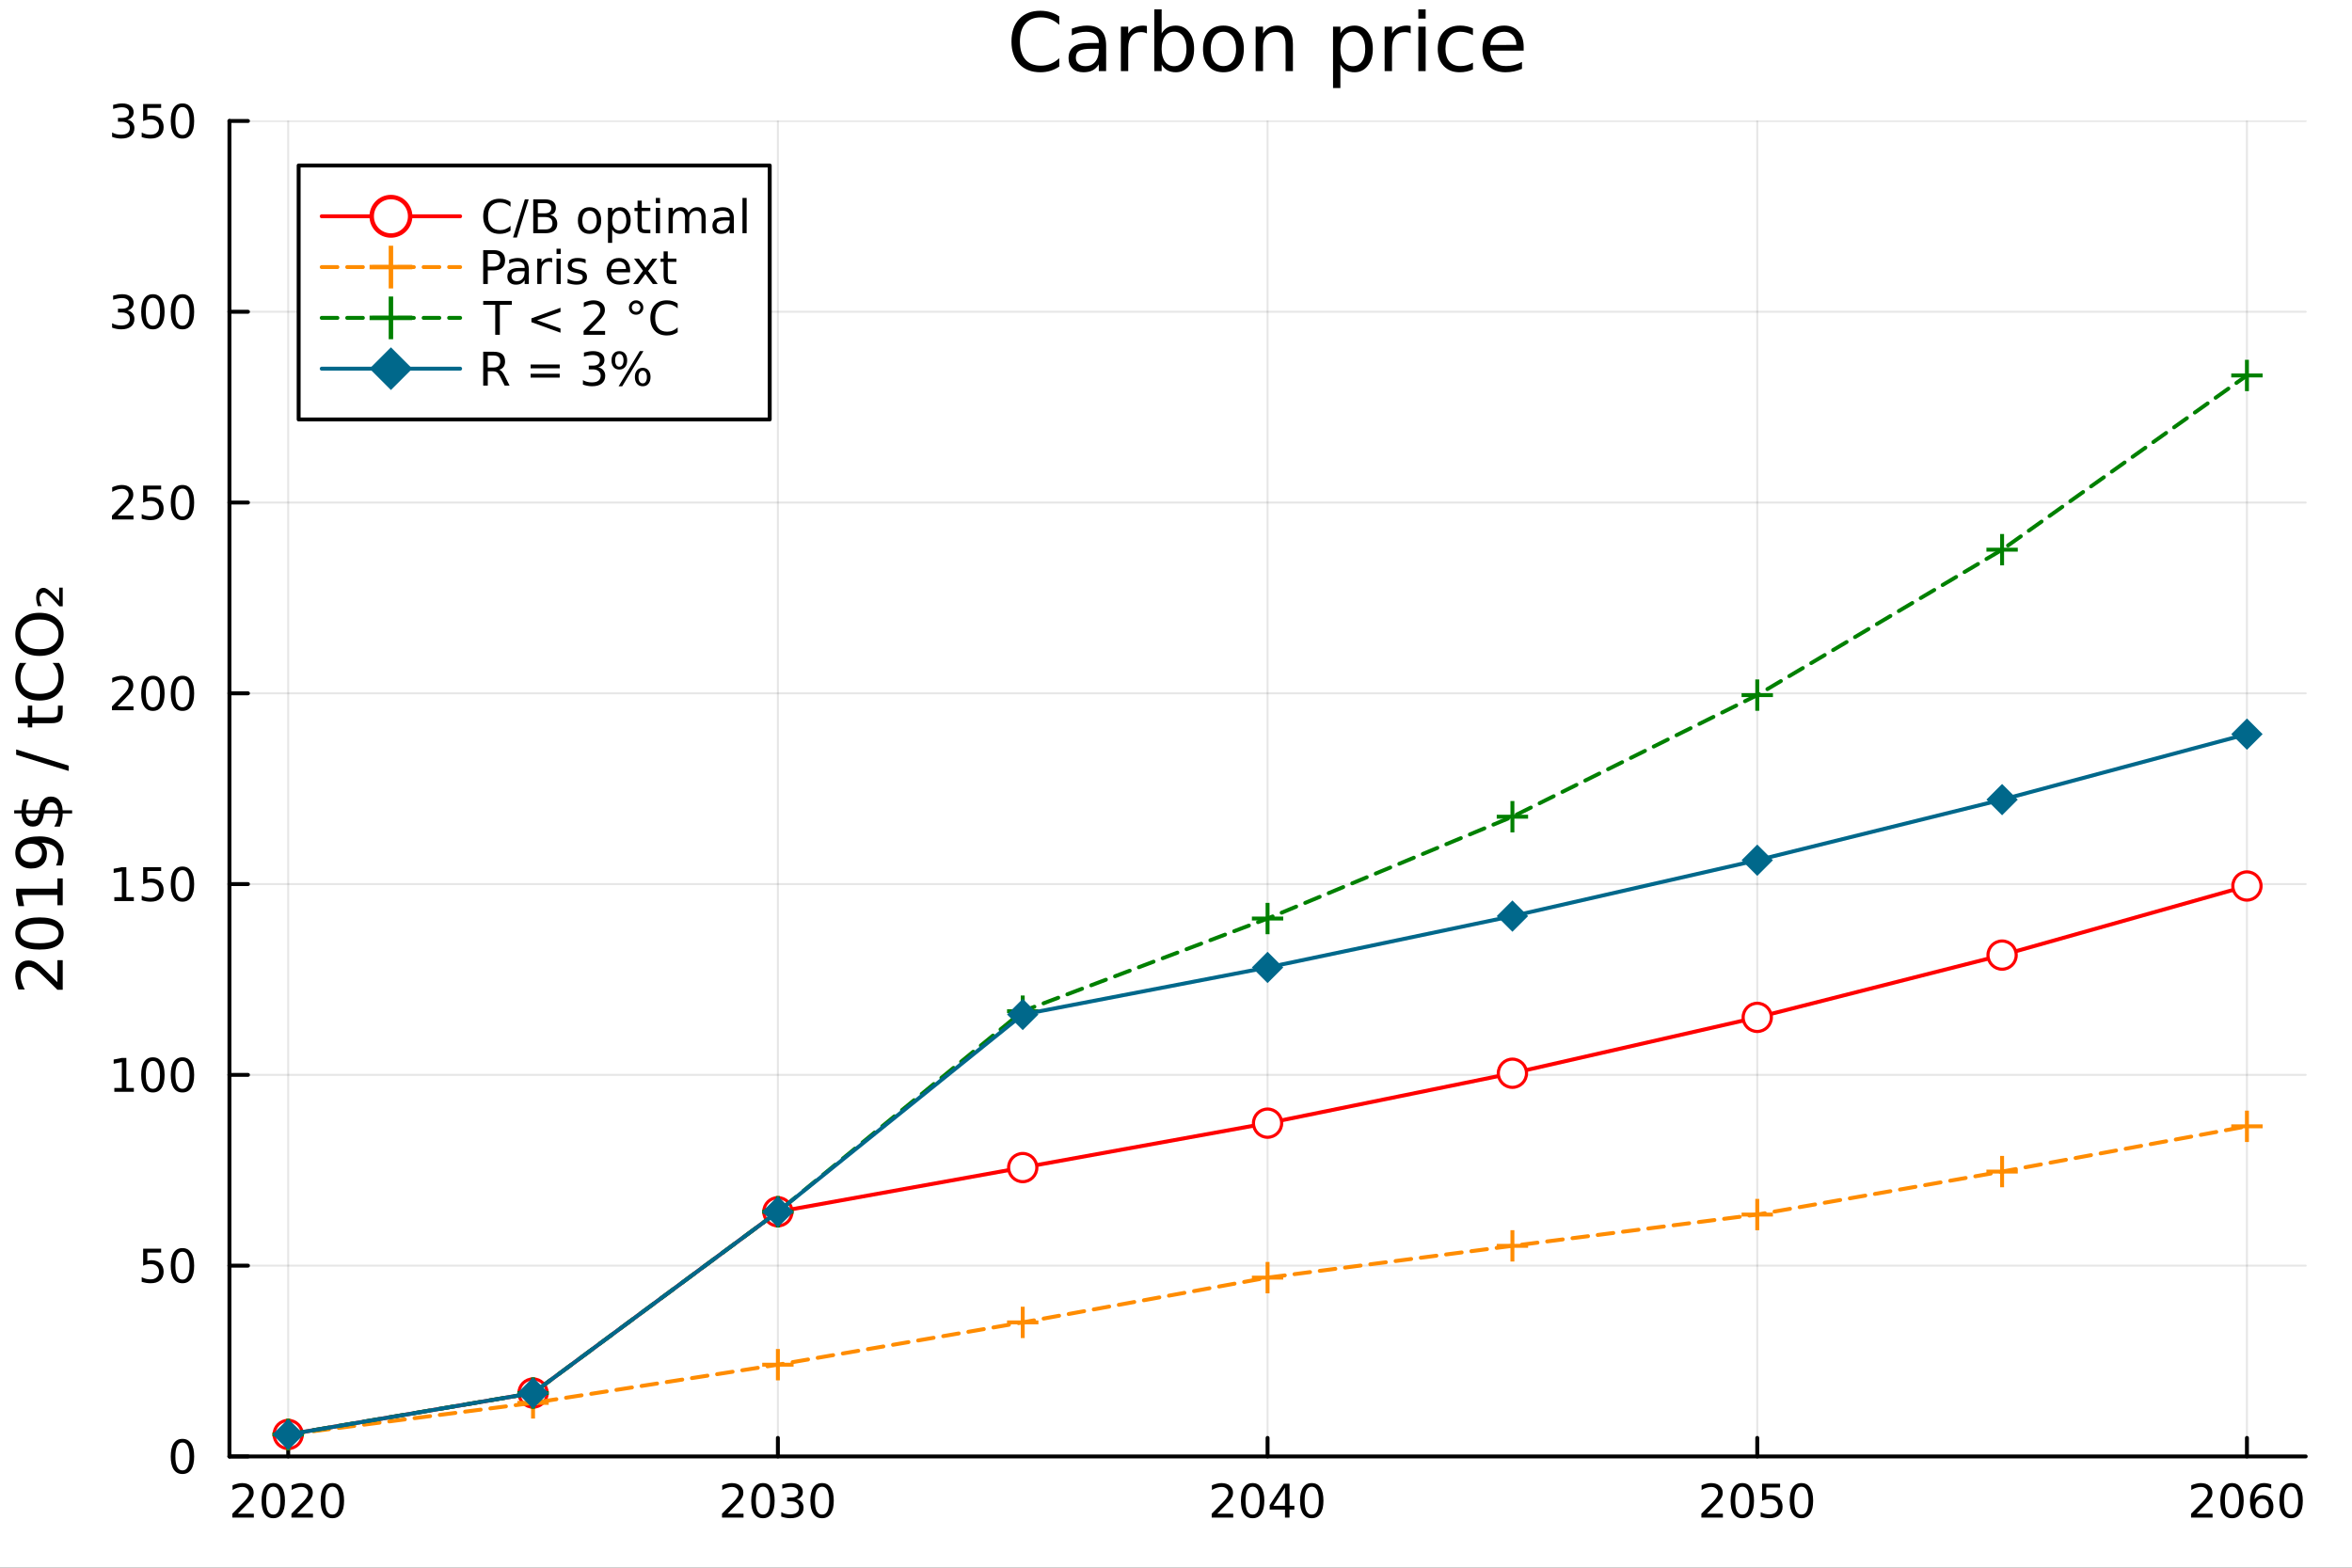 <?xml version="1.0" encoding="utf-8"?>
<svg xmlns="http://www.w3.org/2000/svg" xmlns:xlink="http://www.w3.org/1999/xlink" width="600" height="400" viewBox="0 0 2400 1600">
<rect x="0" y="0" width="2400" height="1600" fill="#333333" stroke="none"/>
<defs>
  <clipPath id="clip420">
    <rect x="0" y="0" width="2400" height="1600"/>
  </clipPath>
</defs>
<path clip-path="url(#clip420)" d="M0 1600 L2400 1600 L2400 0 L0 0  Z" fill="#ffffff" fill-rule="evenodd" fill-opacity="1"/>
<defs>
  <clipPath id="clip421">
    <rect x="480" y="0" width="1681" height="1600"/>
  </clipPath>
</defs>
<path clip-path="url(#clip420)" d="M234.125 1486.45 L2352.76 1486.45 L2352.76 123.472 L234.125 123.472  Z" fill="#ffffff" fill-rule="evenodd" fill-opacity="1"/>
<defs>
  <clipPath id="clip422">
    <rect x="234" y="123" width="2120" height="1364"/>
  </clipPath>
</defs>
<polyline clip-path="url(#clip422)" style="stroke:#000000; stroke-linecap:round; stroke-linejoin:round; stroke-width:2; stroke-opacity:0.1; fill:none" points="294.087,1486.45 294.087,123.472 "/>
<polyline clip-path="url(#clip422)" style="stroke:#000000; stroke-linecap:round; stroke-linejoin:round; stroke-width:2; stroke-opacity:0.1; fill:none" points="793.764,1486.45 793.764,123.472 "/>
<polyline clip-path="url(#clip422)" style="stroke:#000000; stroke-linecap:round; stroke-linejoin:round; stroke-width:2; stroke-opacity:0.1; fill:none" points="1293.44,1486.45 1293.44,123.472 "/>
<polyline clip-path="url(#clip422)" style="stroke:#000000; stroke-linecap:round; stroke-linejoin:round; stroke-width:2; stroke-opacity:0.1; fill:none" points="1793.12,1486.45 1793.12,123.472 "/>
<polyline clip-path="url(#clip422)" style="stroke:#000000; stroke-linecap:round; stroke-linejoin:round; stroke-width:2; stroke-opacity:0.1; fill:none" points="2292.79,1486.45 2292.79,123.472 "/>
<polyline clip-path="url(#clip422)" style="stroke:#000000; stroke-linecap:round; stroke-linejoin:round; stroke-width:2; stroke-opacity:0.1; fill:none" points="234.125,1486.45 2352.76,1486.45 "/>
<polyline clip-path="url(#clip422)" style="stroke:#000000; stroke-linecap:round; stroke-linejoin:round; stroke-width:2; stroke-opacity:0.1; fill:none" points="234.125,1291.74 2352.76,1291.74 "/>
<polyline clip-path="url(#clip422)" style="stroke:#000000; stroke-linecap:round; stroke-linejoin:round; stroke-width:2; stroke-opacity:0.1; fill:none" points="234.125,1097.03 2352.76,1097.03 "/>
<polyline clip-path="url(#clip422)" style="stroke:#000000; stroke-linecap:round; stroke-linejoin:round; stroke-width:2; stroke-opacity:0.1; fill:none" points="234.125,902.315 2352.76,902.315 "/>
<polyline clip-path="url(#clip422)" style="stroke:#000000; stroke-linecap:round; stroke-linejoin:round; stroke-width:2; stroke-opacity:0.1; fill:none" points="234.125,707.605 2352.76,707.605 "/>
<polyline clip-path="url(#clip422)" style="stroke:#000000; stroke-linecap:round; stroke-linejoin:round; stroke-width:2; stroke-opacity:0.1; fill:none" points="234.125,512.894 2352.76,512.894 "/>
<polyline clip-path="url(#clip422)" style="stroke:#000000; stroke-linecap:round; stroke-linejoin:round; stroke-width:2; stroke-opacity:0.1; fill:none" points="234.125,318.183 2352.76,318.183 "/>
<polyline clip-path="url(#clip422)" style="stroke:#000000; stroke-linecap:round; stroke-linejoin:round; stroke-width:2; stroke-opacity:0.1; fill:none" points="234.125,123.472 2352.76,123.472 "/>
<polyline clip-path="url(#clip420)" style="stroke:#000000; stroke-linecap:round; stroke-linejoin:round; stroke-width:4; stroke-opacity:1; fill:none" points="234.125,1486.45 2352.76,1486.45 "/>
<polyline clip-path="url(#clip420)" style="stroke:#000000; stroke-linecap:round; stroke-linejoin:round; stroke-width:4; stroke-opacity:1; fill:none" points="294.087,1486.45 294.087,1467.55 "/>
<polyline clip-path="url(#clip420)" style="stroke:#000000; stroke-linecap:round; stroke-linejoin:round; stroke-width:4; stroke-opacity:1; fill:none" points="793.764,1486.45 793.764,1467.55 "/>
<polyline clip-path="url(#clip420)" style="stroke:#000000; stroke-linecap:round; stroke-linejoin:round; stroke-width:4; stroke-opacity:1; fill:none" points="1293.44,1486.45 1293.44,1467.55 "/>
<polyline clip-path="url(#clip420)" style="stroke:#000000; stroke-linecap:round; stroke-linejoin:round; stroke-width:4; stroke-opacity:1; fill:none" points="1793.12,1486.45 1793.12,1467.55 "/>
<polyline clip-path="url(#clip420)" style="stroke:#000000; stroke-linecap:round; stroke-linejoin:round; stroke-width:4; stroke-opacity:1; fill:none" points="2292.79,1486.45 2292.79,1467.55 "/>
<path clip-path="url(#clip420)" d="M242.698 1544.91 L259.017 1544.91 L259.017 1548.85 L237.073 1548.85 L237.073 1544.91 Q239.735 1542.16 244.318 1537.53 Q248.925 1532.88 250.105 1531.53 Q252.351 1529.01 253.23 1527.27 Q254.133 1525.51 254.133 1523.82 Q254.133 1521.07 252.189 1519.33 Q250.267 1517.6 247.166 1517.6 Q244.967 1517.6 242.513 1518.36 Q240.082 1519.13 237.305 1520.68 L237.305 1515.95 Q240.129 1514.82 242.582 1514.24 Q245.036 1513.66 247.073 1513.66 Q252.443 1513.66 255.638 1516.35 Q258.832 1519.03 258.832 1523.52 Q258.832 1525.65 258.022 1527.57 Q257.235 1529.47 255.129 1532.07 Q254.55 1532.74 251.448 1535.95 Q248.346 1539.15 242.698 1544.91 Z" fill="#000000" fill-rule="nonzero" fill-opacity="1" /><path clip-path="url(#clip420)" d="M278.832 1517.37 Q275.221 1517.37 273.392 1520.93 Q271.587 1524.47 271.587 1531.6 Q271.587 1538.71 273.392 1542.27 Q275.221 1545.82 278.832 1545.82 Q282.466 1545.82 284.272 1542.27 Q286.101 1538.71 286.101 1531.6 Q286.101 1524.47 284.272 1520.93 Q282.466 1517.37 278.832 1517.37 M278.832 1513.66 Q284.642 1513.66 287.698 1518.27 Q290.777 1522.85 290.777 1531.6 Q290.777 1540.33 287.698 1544.94 Q284.642 1549.52 278.832 1549.52 Q273.022 1549.52 269.943 1544.94 Q266.888 1540.33 266.888 1531.6 Q266.888 1522.85 269.943 1518.27 Q273.022 1513.66 278.832 1513.66 Z" fill="#000000" fill-rule="nonzero" fill-opacity="1" /><path clip-path="url(#clip420)" d="M303.022 1544.91 L319.341 1544.91 L319.341 1548.85 L297.397 1548.85 L297.397 1544.91 Q300.059 1542.16 304.642 1537.53 Q309.249 1532.88 310.429 1531.53 Q312.675 1529.01 313.554 1527.27 Q314.457 1525.51 314.457 1523.82 Q314.457 1521.07 312.513 1519.33 Q310.591 1517.6 307.489 1517.6 Q305.29 1517.6 302.837 1518.36 Q300.406 1519.13 297.628 1520.68 L297.628 1515.95 Q300.452 1514.82 302.906 1514.24 Q305.36 1513.66 307.397 1513.66 Q312.767 1513.66 315.962 1516.35 Q319.156 1519.03 319.156 1523.52 Q319.156 1525.65 318.346 1527.57 Q317.559 1529.47 315.452 1532.07 Q314.874 1532.74 311.772 1535.95 Q308.67 1539.15 303.022 1544.91 Z" fill="#000000" fill-rule="nonzero" fill-opacity="1" /><path clip-path="url(#clip420)" d="M339.156 1517.37 Q335.545 1517.37 333.716 1520.93 Q331.911 1524.47 331.911 1531.6 Q331.911 1538.71 333.716 1542.27 Q335.545 1545.82 339.156 1545.82 Q342.79 1545.82 344.596 1542.27 Q346.424 1538.71 346.424 1531.6 Q346.424 1524.47 344.596 1520.93 Q342.79 1517.37 339.156 1517.37 M339.156 1513.66 Q344.966 1513.66 348.022 1518.27 Q351.1 1522.85 351.1 1531.6 Q351.1 1540.33 348.022 1544.94 Q344.966 1549.52 339.156 1549.52 Q333.346 1549.52 330.267 1544.94 Q327.212 1540.33 327.212 1531.6 Q327.212 1522.85 330.267 1518.27 Q333.346 1513.66 339.156 1513.66 Z" fill="#000000" fill-rule="nonzero" fill-opacity="1" /><path clip-path="url(#clip420)" d="M742.375 1544.91 L758.694 1544.91 L758.694 1548.85 L736.75 1548.85 L736.75 1544.91 Q739.412 1542.16 743.995 1537.53 Q748.602 1532.88 749.782 1531.53 Q752.028 1529.01 752.907 1527.27 Q753.81 1525.51 753.81 1523.82 Q753.81 1521.07 751.866 1519.33 Q749.944 1517.6 746.843 1517.6 Q744.644 1517.6 742.19 1518.36 Q739.759 1519.13 736.982 1520.68 L736.982 1515.95 Q739.806 1514.82 742.259 1514.24 Q744.713 1513.66 746.75 1513.66 Q752.12 1513.66 755.315 1516.35 Q758.509 1519.03 758.509 1523.52 Q758.509 1525.65 757.699 1527.57 Q756.912 1529.47 754.806 1532.07 Q754.227 1532.74 751.125 1535.95 Q748.023 1539.15 742.375 1544.91 Z" fill="#000000" fill-rule="nonzero" fill-opacity="1" /><path clip-path="url(#clip420)" d="M778.509 1517.37 Q774.898 1517.37 773.069 1520.93 Q771.264 1524.47 771.264 1531.6 Q771.264 1538.71 773.069 1542.27 Q774.898 1545.82 778.509 1545.82 Q782.143 1545.82 783.949 1542.27 Q785.778 1538.71 785.778 1531.6 Q785.778 1524.47 783.949 1520.93 Q782.143 1517.37 778.509 1517.37 M778.509 1513.66 Q784.319 1513.66 787.375 1518.27 Q790.454 1522.85 790.454 1531.6 Q790.454 1540.33 787.375 1544.94 Q784.319 1549.52 778.509 1549.52 Q772.699 1549.52 769.62 1544.94 Q766.565 1540.33 766.565 1531.6 Q766.565 1522.85 769.62 1518.27 Q772.699 1513.66 778.509 1513.66 Z" fill="#000000" fill-rule="nonzero" fill-opacity="1" /><path clip-path="url(#clip420)" d="M812.838 1530.21 Q816.194 1530.93 818.069 1533.2 Q819.967 1535.47 819.967 1538.8 Q819.967 1543.92 816.449 1546.72 Q812.93 1549.52 806.449 1549.52 Q804.273 1549.52 801.958 1549.08 Q799.666 1548.66 797.213 1547.81 L797.213 1543.29 Q799.157 1544.43 801.472 1545.01 Q803.787 1545.58 806.31 1545.58 Q810.708 1545.58 813 1543.85 Q815.314 1542.11 815.314 1538.8 Q815.314 1535.75 813.162 1534.03 Q811.032 1532.3 807.213 1532.3 L803.185 1532.3 L803.185 1528.45 L807.398 1528.45 Q810.847 1528.45 812.676 1527.09 Q814.504 1525.7 814.504 1523.11 Q814.504 1520.45 812.606 1519.03 Q810.731 1517.6 807.213 1517.6 Q805.291 1517.6 803.092 1518.01 Q800.893 1518.43 798.254 1519.31 L798.254 1515.14 Q800.916 1514.4 803.231 1514.03 Q805.569 1513.66 807.629 1513.66 Q812.953 1513.66 816.055 1516.09 Q819.157 1518.5 819.157 1522.62 Q819.157 1525.49 817.514 1527.48 Q815.87 1529.45 812.838 1530.21 Z" fill="#000000" fill-rule="nonzero" fill-opacity="1" /><path clip-path="url(#clip420)" d="M838.833 1517.37 Q835.222 1517.37 833.393 1520.93 Q831.588 1524.47 831.588 1531.6 Q831.588 1538.71 833.393 1542.27 Q835.222 1545.82 838.833 1545.82 Q842.467 1545.82 844.273 1542.27 Q846.101 1538.71 846.101 1531.6 Q846.101 1524.47 844.273 1520.93 Q842.467 1517.37 838.833 1517.37 M838.833 1513.66 Q844.643 1513.66 847.699 1518.27 Q850.777 1522.85 850.777 1531.6 Q850.777 1540.33 847.699 1544.94 Q844.643 1549.52 838.833 1549.52 Q833.023 1549.52 829.944 1544.94 Q826.889 1540.33 826.889 1531.6 Q826.889 1522.85 829.944 1518.27 Q833.023 1513.66 838.833 1513.66 Z" fill="#000000" fill-rule="nonzero" fill-opacity="1" /><path clip-path="url(#clip420)" d="M1242.05 1544.91 L1258.37 1544.91 L1258.37 1548.85 L1236.43 1548.85 L1236.43 1544.91 Q1239.09 1542.16 1243.67 1537.53 Q1248.28 1532.88 1249.46 1531.53 Q1251.7 1529.01 1252.58 1527.27 Q1253.49 1525.51 1253.49 1523.82 Q1253.49 1521.07 1251.54 1519.33 Q1249.62 1517.6 1246.52 1517.6 Q1244.32 1517.6 1241.87 1518.36 Q1239.44 1519.13 1236.66 1520.68 L1236.66 1515.95 Q1239.48 1514.82 1241.94 1514.24 Q1244.39 1513.66 1246.43 1513.66 Q1251.8 1513.66 1254.99 1516.35 Q1258.19 1519.03 1258.19 1523.52 Q1258.19 1525.65 1257.38 1527.57 Q1256.59 1529.47 1254.48 1532.07 Q1253.9 1532.74 1250.8 1535.95 Q1247.7 1539.15 1242.05 1544.91 Z" fill="#000000" fill-rule="nonzero" fill-opacity="1" /><path clip-path="url(#clip420)" d="M1278.19 1517.37 Q1274.58 1517.37 1272.75 1520.93 Q1270.94 1524.47 1270.94 1531.6 Q1270.94 1538.71 1272.75 1542.27 Q1274.58 1545.82 1278.19 1545.82 Q1281.82 1545.82 1283.63 1542.27 Q1285.45 1538.71 1285.45 1531.6 Q1285.45 1524.47 1283.63 1520.93 Q1281.82 1517.37 1278.19 1517.37 M1278.19 1513.66 Q1284 1513.66 1287.05 1518.27 Q1290.13 1522.85 1290.13 1531.6 Q1290.13 1540.33 1287.05 1544.94 Q1284 1549.52 1278.19 1549.52 Q1272.38 1549.52 1269.3 1544.94 Q1266.24 1540.33 1266.24 1531.6 Q1266.24 1522.85 1269.3 1518.27 Q1272.38 1513.66 1278.19 1513.66 Z" fill="#000000" fill-rule="nonzero" fill-opacity="1" /><path clip-path="url(#clip420)" d="M1311.2 1518.36 L1299.39 1536.81 L1311.2 1536.81 L1311.2 1518.36 M1309.97 1514.29 L1315.85 1514.29 L1315.85 1536.81 L1320.78 1536.81 L1320.78 1540.7 L1315.85 1540.7 L1315.85 1548.85 L1311.2 1548.85 L1311.2 1540.7 L1295.59 1540.7 L1295.59 1536.19 L1309.97 1514.29 Z" fill="#000000" fill-rule="nonzero" fill-opacity="1" /><path clip-path="url(#clip420)" d="M1338.51 1517.37 Q1334.9 1517.37 1333.07 1520.93 Q1331.26 1524.47 1331.26 1531.6 Q1331.26 1538.71 1333.07 1542.27 Q1334.9 1545.82 1338.51 1545.82 Q1342.14 1545.82 1343.95 1542.27 Q1345.78 1538.71 1345.78 1531.6 Q1345.78 1524.47 1343.95 1520.93 Q1342.14 1517.37 1338.51 1517.37 M1338.51 1513.66 Q1344.32 1513.66 1347.38 1518.27 Q1350.45 1522.85 1350.45 1531.6 Q1350.45 1540.33 1347.38 1544.94 Q1344.32 1549.52 1338.51 1549.52 Q1332.7 1549.52 1329.62 1544.94 Q1326.57 1540.33 1326.57 1531.6 Q1326.57 1522.85 1329.62 1518.27 Q1332.7 1513.66 1338.51 1513.66 Z" fill="#000000" fill-rule="nonzero" fill-opacity="1" /><path clip-path="url(#clip420)" d="M1741.73 1544.91 L1758.05 1544.91 L1758.05 1548.85 L1736.1 1548.85 L1736.1 1544.91 Q1738.77 1542.16 1743.35 1537.53 Q1747.96 1532.88 1749.14 1531.53 Q1751.38 1529.01 1752.26 1527.27 Q1753.16 1525.51 1753.16 1523.82 Q1753.16 1521.07 1751.22 1519.33 Q1749.3 1517.6 1746.2 1517.6 Q1744 1517.6 1741.54 1518.36 Q1739.11 1519.13 1736.34 1520.68 L1736.34 1515.95 Q1739.16 1514.82 1741.61 1514.24 Q1744.07 1513.66 1746.1 1513.66 Q1751.47 1513.66 1754.67 1516.35 Q1757.86 1519.03 1757.86 1523.52 Q1757.86 1525.65 1757.05 1527.57 Q1756.27 1529.47 1754.16 1532.07 Q1753.58 1532.74 1750.48 1535.95 Q1747.38 1539.15 1741.73 1544.91 Z" fill="#000000" fill-rule="nonzero" fill-opacity="1" /><path clip-path="url(#clip420)" d="M1777.86 1517.37 Q1774.25 1517.37 1772.42 1520.93 Q1770.62 1524.47 1770.62 1531.6 Q1770.62 1538.71 1772.42 1542.27 Q1774.25 1545.82 1777.86 1545.82 Q1781.5 1545.82 1783.3 1542.27 Q1785.13 1538.71 1785.13 1531.6 Q1785.13 1524.47 1783.3 1520.93 Q1781.5 1517.37 1777.86 1517.37 M1777.86 1513.66 Q1783.67 1513.66 1786.73 1518.27 Q1789.81 1522.85 1789.81 1531.6 Q1789.81 1540.33 1786.73 1544.94 Q1783.67 1549.52 1777.86 1549.52 Q1772.05 1549.52 1768.97 1544.94 Q1765.92 1540.33 1765.92 1531.6 Q1765.92 1522.85 1768.97 1518.27 Q1772.05 1513.66 1777.86 1513.66 Z" fill="#000000" fill-rule="nonzero" fill-opacity="1" /><path clip-path="url(#clip420)" d="M1798.07 1514.29 L1816.43 1514.29 L1816.43 1518.22 L1802.35 1518.22 L1802.35 1526.7 Q1803.37 1526.35 1804.39 1526.19 Q1805.41 1526 1806.43 1526 Q1812.21 1526 1815.59 1529.17 Q1818.97 1532.34 1818.97 1537.76 Q1818.97 1543.34 1815.5 1546.44 Q1812.03 1549.52 1805.71 1549.52 Q1803.53 1549.52 1801.27 1549.15 Q1799.02 1548.78 1796.61 1548.04 L1796.61 1543.34 Q1798.7 1544.47 1800.92 1545.03 Q1803.14 1545.58 1805.62 1545.58 Q1809.62 1545.58 1811.96 1543.48 Q1814.3 1541.37 1814.3 1537.76 Q1814.3 1534.15 1811.96 1532.04 Q1809.62 1529.94 1805.62 1529.94 Q1803.74 1529.94 1801.87 1530.35 Q1800.02 1530.77 1798.07 1531.65 L1798.07 1514.29 Z" fill="#000000" fill-rule="nonzero" fill-opacity="1" /><path clip-path="url(#clip420)" d="M1838.19 1517.37 Q1834.58 1517.37 1832.75 1520.93 Q1830.94 1524.47 1830.94 1531.6 Q1830.94 1538.71 1832.75 1542.27 Q1834.58 1545.82 1838.19 1545.82 Q1841.82 1545.82 1843.63 1542.27 Q1845.46 1538.71 1845.46 1531.6 Q1845.46 1524.47 1843.63 1520.93 Q1841.82 1517.37 1838.19 1517.37 M1838.19 1513.66 Q1844 1513.66 1847.05 1518.27 Q1850.13 1522.85 1850.13 1531.6 Q1850.13 1540.33 1847.05 1544.94 Q1844 1549.52 1838.19 1549.52 Q1832.38 1549.52 1829.3 1544.94 Q1826.24 1540.33 1826.24 1531.6 Q1826.24 1522.85 1829.3 1518.27 Q1832.38 1513.66 1838.19 1513.66 Z" fill="#000000" fill-rule="nonzero" fill-opacity="1" /><path clip-path="url(#clip420)" d="M2241.41 1544.91 L2257.73 1544.91 L2257.73 1548.85 L2235.78 1548.85 L2235.78 1544.91 Q2238.44 1542.16 2243.03 1537.53 Q2247.63 1532.88 2248.81 1531.53 Q2251.06 1529.01 2251.94 1527.27 Q2252.84 1525.51 2252.84 1523.82 Q2252.84 1521.07 2250.9 1519.33 Q2248.98 1517.6 2245.87 1517.6 Q2243.67 1517.6 2241.22 1518.36 Q2238.79 1519.13 2236.01 1520.68 L2236.01 1515.95 Q2238.84 1514.82 2241.29 1514.24 Q2243.74 1513.66 2245.78 1513.66 Q2251.15 1513.66 2254.35 1516.35 Q2257.54 1519.03 2257.54 1523.52 Q2257.54 1525.65 2256.73 1527.57 Q2255.94 1529.47 2253.84 1532.07 Q2253.26 1532.74 2250.16 1535.95 Q2247.05 1539.15 2241.41 1544.91 Z" fill="#000000" fill-rule="nonzero" fill-opacity="1" /><path clip-path="url(#clip420)" d="M2277.54 1517.37 Q2273.93 1517.37 2272.1 1520.93 Q2270.29 1524.47 2270.29 1531.6 Q2270.29 1538.71 2272.1 1542.27 Q2273.93 1545.82 2277.54 1545.82 Q2281.17 1545.82 2282.98 1542.27 Q2284.81 1538.71 2284.81 1531.6 Q2284.81 1524.47 2282.98 1520.93 Q2281.17 1517.37 2277.54 1517.37 M2277.54 1513.66 Q2283.35 1513.66 2286.41 1518.27 Q2289.48 1522.85 2289.48 1531.6 Q2289.48 1540.33 2286.41 1544.94 Q2283.35 1549.52 2277.54 1549.52 Q2271.73 1549.52 2268.65 1544.94 Q2265.6 1540.33 2265.6 1531.6 Q2265.6 1522.85 2268.65 1518.27 Q2271.73 1513.66 2277.54 1513.66 Z" fill="#000000" fill-rule="nonzero" fill-opacity="1" /><path clip-path="url(#clip420)" d="M2308.28 1529.7 Q2305.13 1529.7 2303.28 1531.86 Q2301.45 1534.01 2301.45 1537.76 Q2301.45 1541.49 2303.28 1543.66 Q2305.13 1545.82 2308.28 1545.82 Q2311.43 1545.82 2313.26 1543.66 Q2315.11 1541.49 2315.11 1537.76 Q2315.11 1534.01 2313.26 1531.86 Q2311.43 1529.7 2308.28 1529.7 M2317.56 1515.05 L2317.56 1519.31 Q2315.8 1518.48 2314 1518.04 Q2312.22 1517.6 2310.46 1517.6 Q2305.83 1517.6 2303.37 1520.72 Q2300.94 1523.85 2300.6 1530.17 Q2301.96 1528.15 2304.02 1527.09 Q2306.08 1526 2308.56 1526 Q2313.77 1526 2316.78 1529.17 Q2319.81 1532.32 2319.81 1537.76 Q2319.81 1543.08 2316.66 1546.3 Q2313.51 1549.52 2308.28 1549.52 Q2302.29 1549.52 2299.11 1544.94 Q2295.94 1540.33 2295.94 1531.6 Q2295.94 1523.41 2299.83 1518.55 Q2303.72 1513.66 2310.27 1513.66 Q2312.03 1513.66 2313.81 1514.01 Q2315.62 1514.36 2317.56 1515.05 Z" fill="#000000" fill-rule="nonzero" fill-opacity="1" /><path clip-path="url(#clip420)" d="M2337.86 1517.37 Q2334.25 1517.37 2332.42 1520.93 Q2330.62 1524.47 2330.62 1531.6 Q2330.62 1538.71 2332.42 1542.27 Q2334.25 1545.82 2337.86 1545.82 Q2341.5 1545.82 2343.3 1542.27 Q2345.13 1538.71 2345.13 1531.6 Q2345.13 1524.47 2343.3 1520.93 Q2341.5 1517.37 2337.86 1517.37 M2337.86 1513.66 Q2343.67 1513.66 2346.73 1518.27 Q2349.81 1522.85 2349.81 1531.6 Q2349.81 1540.33 2346.73 1544.94 Q2343.67 1549.52 2337.86 1549.52 Q2332.05 1549.52 2328.98 1544.94 Q2325.92 1540.33 2325.92 1531.6 Q2325.92 1522.85 2328.98 1518.27 Q2332.05 1513.66 2337.86 1513.66 Z" fill="#000000" fill-rule="nonzero" fill-opacity="1" /><polyline clip-path="url(#clip420)" style="stroke:#000000; stroke-linecap:round; stroke-linejoin:round; stroke-width:4; stroke-opacity:1; fill:none" points="234.125,1486.45 234.125,123.472 "/>
<polyline clip-path="url(#clip420)" style="stroke:#000000; stroke-linecap:round; stroke-linejoin:round; stroke-width:4; stroke-opacity:1; fill:none" points="234.125,1486.45 253.023,1486.45 "/>
<polyline clip-path="url(#clip420)" style="stroke:#000000; stroke-linecap:round; stroke-linejoin:round; stroke-width:4; stroke-opacity:1; fill:none" points="234.125,1291.74 253.023,1291.74 "/>
<polyline clip-path="url(#clip420)" style="stroke:#000000; stroke-linecap:round; stroke-linejoin:round; stroke-width:4; stroke-opacity:1; fill:none" points="234.125,1097.03 253.023,1097.03 "/>
<polyline clip-path="url(#clip420)" style="stroke:#000000; stroke-linecap:round; stroke-linejoin:round; stroke-width:4; stroke-opacity:1; fill:none" points="234.125,902.315 253.023,902.315 "/>
<polyline clip-path="url(#clip420)" style="stroke:#000000; stroke-linecap:round; stroke-linejoin:round; stroke-width:4; stroke-opacity:1; fill:none" points="234.125,707.605 253.023,707.605 "/>
<polyline clip-path="url(#clip420)" style="stroke:#000000; stroke-linecap:round; stroke-linejoin:round; stroke-width:4; stroke-opacity:1; fill:none" points="234.125,512.894 253.023,512.894 "/>
<polyline clip-path="url(#clip420)" style="stroke:#000000; stroke-linecap:round; stroke-linejoin:round; stroke-width:4; stroke-opacity:1; fill:none" points="234.125,318.183 253.023,318.183 "/>
<polyline clip-path="url(#clip420)" style="stroke:#000000; stroke-linecap:round; stroke-linejoin:round; stroke-width:4; stroke-opacity:1; fill:none" points="234.125,123.472 253.023,123.472 "/>
<path clip-path="url(#clip420)" d="M186.181 1472.25 Q182.57 1472.25 180.741 1475.81 Q178.936 1479.35 178.936 1486.48 Q178.936 1493.59 180.741 1497.15 Q182.57 1500.7 186.181 1500.7 Q189.815 1500.7 191.621 1497.15 Q193.45 1493.59 193.45 1486.48 Q193.45 1479.35 191.621 1475.81 Q189.815 1472.25 186.181 1472.25 M186.181 1468.54 Q191.991 1468.54 195.047 1473.15 Q198.125 1477.73 198.125 1486.48 Q198.125 1495.21 195.047 1499.82 Q191.991 1504.4 186.181 1504.4 Q180.371 1504.4 177.292 1499.82 Q174.237 1495.21 174.237 1486.48 Q174.237 1477.73 177.292 1473.15 Q180.371 1468.54 186.181 1468.54 Z" fill="#000000" fill-rule="nonzero" fill-opacity="1" /><path clip-path="url(#clip420)" d="M146.066 1274.46 L164.422 1274.46 L164.422 1278.39 L150.348 1278.39 L150.348 1286.86 Q151.366 1286.52 152.385 1286.36 Q153.403 1286.17 154.422 1286.17 Q160.209 1286.17 163.589 1289.34 Q166.968 1292.51 166.968 1297.93 Q166.968 1303.51 163.496 1306.61 Q160.024 1309.69 153.704 1309.69 Q151.528 1309.69 149.26 1309.32 Q147.015 1308.95 144.607 1308.21 L144.607 1303.51 Q146.691 1304.64 148.913 1305.2 Q151.135 1305.75 153.612 1305.75 Q157.616 1305.75 159.954 1303.65 Q162.292 1301.54 162.292 1297.93 Q162.292 1294.32 159.954 1292.21 Q157.616 1290.11 153.612 1290.11 Q151.737 1290.11 149.862 1290.52 Q148.01 1290.94 146.066 1291.82 L146.066 1274.46 Z" fill="#000000" fill-rule="nonzero" fill-opacity="1" /><path clip-path="url(#clip420)" d="M186.181 1277.54 Q182.57 1277.54 180.741 1281.1 Q178.936 1284.64 178.936 1291.77 Q178.936 1298.88 180.741 1302.44 Q182.57 1305.98 186.181 1305.98 Q189.815 1305.98 191.621 1302.44 Q193.45 1298.88 193.45 1291.77 Q193.45 1284.64 191.621 1281.1 Q189.815 1277.54 186.181 1277.54 M186.181 1273.83 Q191.991 1273.83 195.047 1278.44 Q198.125 1283.02 198.125 1291.77 Q198.125 1300.5 195.047 1305.11 Q191.991 1309.69 186.181 1309.69 Q180.371 1309.69 177.292 1305.11 Q174.237 1300.5 174.237 1291.77 Q174.237 1283.02 177.292 1278.44 Q180.371 1273.83 186.181 1273.83 Z" fill="#000000" fill-rule="nonzero" fill-opacity="1" /><path clip-path="url(#clip420)" d="M116.668 1110.37 L124.306 1110.37 L124.306 1084.01 L115.996 1085.67 L115.996 1081.41 L124.26 1079.75 L128.936 1079.75 L128.936 1110.37 L136.575 1110.37 L136.575 1114.31 L116.668 1114.31 L116.668 1110.37 Z" fill="#000000" fill-rule="nonzero" fill-opacity="1" /><path clip-path="url(#clip420)" d="M156.019 1082.82 Q152.408 1082.82 150.579 1086.39 Q148.774 1089.93 148.774 1097.06 Q148.774 1104.17 150.579 1107.73 Q152.408 1111.27 156.019 1111.27 Q159.653 1111.27 161.459 1107.73 Q163.288 1104.17 163.288 1097.06 Q163.288 1089.93 161.459 1086.39 Q159.653 1082.82 156.019 1082.82 M156.019 1079.12 Q161.829 1079.12 164.885 1083.73 Q167.964 1088.31 167.964 1097.06 Q167.964 1105.79 164.885 1110.39 Q161.829 1114.98 156.019 1114.98 Q150.209 1114.98 147.13 1110.39 Q144.075 1105.79 144.075 1097.06 Q144.075 1088.31 147.13 1083.73 Q150.209 1079.12 156.019 1079.12 Z" fill="#000000" fill-rule="nonzero" fill-opacity="1" /><path clip-path="url(#clip420)" d="M186.181 1082.82 Q182.57 1082.82 180.741 1086.39 Q178.936 1089.93 178.936 1097.06 Q178.936 1104.17 180.741 1107.73 Q182.57 1111.27 186.181 1111.27 Q189.815 1111.27 191.621 1107.73 Q193.45 1104.17 193.45 1097.06 Q193.45 1089.93 191.621 1086.39 Q189.815 1082.82 186.181 1082.82 M186.181 1079.12 Q191.991 1079.12 195.047 1083.73 Q198.125 1088.31 198.125 1097.06 Q198.125 1105.79 195.047 1110.39 Q191.991 1114.98 186.181 1114.98 Q180.371 1114.98 177.292 1110.39 Q174.237 1105.79 174.237 1097.06 Q174.237 1088.31 177.292 1083.73 Q180.371 1079.12 186.181 1079.12 Z" fill="#000000" fill-rule="nonzero" fill-opacity="1" /><path clip-path="url(#clip420)" d="M116.668 915.66 L124.306 915.66 L124.306 889.295 L115.996 890.961 L115.996 886.702 L124.26 885.035 L128.936 885.035 L128.936 915.66 L136.575 915.66 L136.575 919.595 L116.668 919.595 L116.668 915.66 Z" fill="#000000" fill-rule="nonzero" fill-opacity="1" /><path clip-path="url(#clip420)" d="M146.066 885.035 L164.422 885.035 L164.422 888.971 L150.348 888.971 L150.348 897.443 Q151.366 897.096 152.385 896.933 Q153.403 896.748 154.422 896.748 Q160.209 896.748 163.589 899.92 Q166.968 903.091 166.968 908.508 Q166.968 914.086 163.496 917.188 Q160.024 920.267 153.704 920.267 Q151.528 920.267 149.26 919.896 Q147.015 919.526 144.607 918.785 L144.607 914.086 Q146.691 915.22 148.913 915.776 Q151.135 916.332 153.612 916.332 Q157.616 916.332 159.954 914.225 Q162.292 912.119 162.292 908.508 Q162.292 904.896 159.954 902.79 Q157.616 900.683 153.612 900.683 Q151.737 900.683 149.862 901.1 Q148.01 901.517 146.066 902.396 L146.066 885.035 Z" fill="#000000" fill-rule="nonzero" fill-opacity="1" /><path clip-path="url(#clip420)" d="M186.181 888.114 Q182.57 888.114 180.741 891.679 Q178.936 895.221 178.936 902.35 Q178.936 909.457 180.741 913.021 Q182.57 916.563 186.181 916.563 Q189.815 916.563 191.621 913.021 Q193.45 909.457 193.45 902.35 Q193.45 895.221 191.621 891.679 Q189.815 888.114 186.181 888.114 M186.181 884.41 Q191.991 884.41 195.047 889.017 Q198.125 893.6 198.125 902.35 Q198.125 911.077 195.047 915.683 Q191.991 920.267 186.181 920.267 Q180.371 920.267 177.292 915.683 Q174.237 911.077 174.237 902.35 Q174.237 893.6 177.292 889.017 Q180.371 884.41 186.181 884.41 Z" fill="#000000" fill-rule="nonzero" fill-opacity="1" /><path clip-path="url(#clip420)" d="M119.885 720.949 L136.204 720.949 L136.204 724.885 L114.26 724.885 L114.26 720.949 Q116.922 718.195 121.505 713.565 Q126.112 708.912 127.292 707.57 Q129.538 705.047 130.417 703.311 Q131.32 701.551 131.32 699.862 Q131.32 697.107 129.376 695.371 Q127.455 693.635 124.353 693.635 Q122.154 693.635 119.7 694.399 Q117.269 695.163 114.492 696.713 L114.492 691.991 Q117.316 690.857 119.769 690.278 Q122.223 689.7 124.26 689.7 Q129.63 689.7 132.825 692.385 Q136.019 695.07 136.019 699.561 Q136.019 701.69 135.209 703.612 Q134.422 705.51 132.316 708.102 Q131.737 708.774 128.635 711.991 Q125.533 715.186 119.885 720.949 Z" fill="#000000" fill-rule="nonzero" fill-opacity="1" /><path clip-path="url(#clip420)" d="M156.019 693.403 Q152.408 693.403 150.579 696.968 Q148.774 700.51 148.774 707.639 Q148.774 714.746 150.579 718.311 Q152.408 721.852 156.019 721.852 Q159.653 721.852 161.459 718.311 Q163.288 714.746 163.288 707.639 Q163.288 700.51 161.459 696.968 Q159.653 693.403 156.019 693.403 M156.019 689.7 Q161.829 689.7 164.885 694.306 Q167.964 698.889 167.964 707.639 Q167.964 716.366 164.885 720.973 Q161.829 725.556 156.019 725.556 Q150.209 725.556 147.13 720.973 Q144.075 716.366 144.075 707.639 Q144.075 698.889 147.13 694.306 Q150.209 689.7 156.019 689.7 Z" fill="#000000" fill-rule="nonzero" fill-opacity="1" /><path clip-path="url(#clip420)" d="M186.181 693.403 Q182.57 693.403 180.741 696.968 Q178.936 700.51 178.936 707.639 Q178.936 714.746 180.741 718.311 Q182.57 721.852 186.181 721.852 Q189.815 721.852 191.621 718.311 Q193.45 714.746 193.45 707.639 Q193.45 700.51 191.621 696.968 Q189.815 693.403 186.181 693.403 M186.181 689.7 Q191.991 689.7 195.047 694.306 Q198.125 698.889 198.125 707.639 Q198.125 716.366 195.047 720.973 Q191.991 725.556 186.181 725.556 Q180.371 725.556 177.292 720.973 Q174.237 716.366 174.237 707.639 Q174.237 698.889 177.292 694.306 Q180.371 689.7 186.181 689.7 Z" fill="#000000" fill-rule="nonzero" fill-opacity="1" /><path clip-path="url(#clip420)" d="M119.885 526.239 L136.204 526.239 L136.204 530.174 L114.26 530.174 L114.26 526.239 Q116.922 523.484 121.505 518.854 Q126.112 514.202 127.292 512.859 Q129.538 510.336 130.417 508.6 Q131.32 506.841 131.32 505.151 Q131.32 502.396 129.376 500.66 Q127.455 498.924 124.353 498.924 Q122.154 498.924 119.7 499.688 Q117.269 500.452 114.492 502.003 L114.492 497.28 Q117.316 496.146 119.769 495.567 Q122.223 494.989 124.26 494.989 Q129.63 494.989 132.825 497.674 Q136.019 500.359 136.019 504.85 Q136.019 506.979 135.209 508.901 Q134.422 510.799 132.316 513.391 Q131.737 514.063 128.635 517.28 Q125.533 520.475 119.885 526.239 Z" fill="#000000" fill-rule="nonzero" fill-opacity="1" /><path clip-path="url(#clip420)" d="M146.066 495.614 L164.422 495.614 L164.422 499.549 L150.348 499.549 L150.348 508.021 Q151.366 507.674 152.385 507.512 Q153.403 507.327 154.422 507.327 Q160.209 507.327 163.589 510.498 Q166.968 513.669 166.968 519.086 Q166.968 524.665 163.496 527.766 Q160.024 530.845 153.704 530.845 Q151.528 530.845 149.26 530.475 Q147.015 530.104 144.607 529.364 L144.607 524.665 Q146.691 525.799 148.913 526.354 Q151.135 526.91 153.612 526.91 Q157.616 526.91 159.954 524.803 Q162.292 522.697 162.292 519.086 Q162.292 515.475 159.954 513.368 Q157.616 511.262 153.612 511.262 Q151.737 511.262 149.862 511.678 Q148.01 512.095 146.066 512.975 L146.066 495.614 Z" fill="#000000" fill-rule="nonzero" fill-opacity="1" /><path clip-path="url(#clip420)" d="M186.181 498.692 Q182.57 498.692 180.741 502.257 Q178.936 505.799 178.936 512.928 Q178.936 520.035 180.741 523.6 Q182.57 527.141 186.181 527.141 Q189.815 527.141 191.621 523.6 Q193.45 520.035 193.45 512.928 Q193.45 505.799 191.621 502.257 Q189.815 498.692 186.181 498.692 M186.181 494.989 Q191.991 494.989 195.047 499.595 Q198.125 504.179 198.125 512.928 Q198.125 521.655 195.047 526.262 Q191.991 530.845 186.181 530.845 Q180.371 530.845 177.292 526.262 Q174.237 521.655 174.237 512.928 Q174.237 504.179 177.292 499.595 Q180.371 494.989 186.181 494.989 Z" fill="#000000" fill-rule="nonzero" fill-opacity="1" /><path clip-path="url(#clip420)" d="M130.024 316.829 Q133.38 317.546 135.255 319.815 Q137.154 322.083 137.154 325.417 Q137.154 330.532 133.635 333.333 Q130.117 336.134 123.635 336.134 Q121.459 336.134 119.144 335.694 Q116.853 335.278 114.399 334.421 L114.399 329.907 Q116.343 331.042 118.658 331.62 Q120.973 332.199 123.496 332.199 Q127.894 332.199 130.186 330.463 Q132.501 328.727 132.501 325.417 Q132.501 322.361 130.348 320.648 Q128.218 318.912 124.399 318.912 L120.371 318.912 L120.371 315.07 L124.584 315.07 Q128.033 315.07 129.862 313.704 Q131.691 312.315 131.691 309.722 Q131.691 307.06 129.792 305.648 Q127.917 304.213 124.399 304.213 Q122.478 304.213 120.279 304.63 Q118.08 305.046 115.441 305.926 L115.441 301.759 Q118.103 301.019 120.418 300.648 Q122.755 300.278 124.816 300.278 Q130.14 300.278 133.242 302.708 Q136.343 305.116 136.343 309.236 Q136.343 312.107 134.7 314.097 Q133.056 316.065 130.024 316.829 Z" fill="#000000" fill-rule="nonzero" fill-opacity="1" /><path clip-path="url(#clip420)" d="M156.019 303.982 Q152.408 303.982 150.579 307.546 Q148.774 311.088 148.774 318.218 Q148.774 325.324 150.579 328.889 Q152.408 332.431 156.019 332.431 Q159.653 332.431 161.459 328.889 Q163.288 325.324 163.288 318.218 Q163.288 311.088 161.459 307.546 Q159.653 303.982 156.019 303.982 M156.019 300.278 Q161.829 300.278 164.885 304.884 Q167.964 309.468 167.964 318.218 Q167.964 326.944 164.885 331.551 Q161.829 336.134 156.019 336.134 Q150.209 336.134 147.13 331.551 Q144.075 326.944 144.075 318.218 Q144.075 309.468 147.13 304.884 Q150.209 300.278 156.019 300.278 Z" fill="#000000" fill-rule="nonzero" fill-opacity="1" /><path clip-path="url(#clip420)" d="M186.181 303.982 Q182.57 303.982 180.741 307.546 Q178.936 311.088 178.936 318.218 Q178.936 325.324 180.741 328.889 Q182.57 332.431 186.181 332.431 Q189.815 332.431 191.621 328.889 Q193.45 325.324 193.45 318.218 Q193.45 311.088 191.621 307.546 Q189.815 303.982 186.181 303.982 M186.181 300.278 Q191.991 300.278 195.047 304.884 Q198.125 309.468 198.125 318.218 Q198.125 326.944 195.047 331.551 Q191.991 336.134 186.181 336.134 Q180.371 336.134 177.292 331.551 Q174.237 326.944 174.237 318.218 Q174.237 309.468 177.292 304.884 Q180.371 300.278 186.181 300.278 Z" fill="#000000" fill-rule="nonzero" fill-opacity="1" /><path clip-path="url(#clip420)" d="M130.024 122.118 Q133.38 122.836 135.255 125.104 Q137.154 127.373 137.154 130.706 Q137.154 135.822 133.635 138.623 Q130.117 141.423 123.635 141.423 Q121.459 141.423 119.144 140.984 Q116.853 140.567 114.399 139.71 L114.399 135.197 Q116.343 136.331 118.658 136.91 Q120.973 137.488 123.496 137.488 Q127.894 137.488 130.186 135.752 Q132.501 134.016 132.501 130.706 Q132.501 127.65 130.348 125.937 Q128.218 124.201 124.399 124.201 L120.371 124.201 L120.371 120.359 L124.584 120.359 Q128.033 120.359 129.862 118.993 Q131.691 117.604 131.691 115.012 Q131.691 112.35 129.792 110.937 Q127.917 109.502 124.399 109.502 Q122.478 109.502 120.279 109.919 Q118.08 110.336 115.441 111.215 L115.441 107.049 Q118.103 106.308 120.418 105.937 Q122.755 105.567 124.816 105.567 Q130.14 105.567 133.242 107.998 Q136.343 110.405 136.343 114.525 Q136.343 117.396 134.7 119.386 Q133.056 121.354 130.024 122.118 Z" fill="#000000" fill-rule="nonzero" fill-opacity="1" /><path clip-path="url(#clip420)" d="M146.066 106.192 L164.422 106.192 L164.422 110.127 L150.348 110.127 L150.348 118.599 Q151.366 118.252 152.385 118.09 Q153.403 117.905 154.422 117.905 Q160.209 117.905 163.589 121.076 Q166.968 124.248 166.968 129.664 Q166.968 135.243 163.496 138.345 Q160.024 141.423 153.704 141.423 Q151.528 141.423 149.26 141.053 Q147.015 140.683 144.607 139.942 L144.607 135.243 Q146.691 136.377 148.913 136.933 Q151.135 137.488 153.612 137.488 Q157.616 137.488 159.954 135.382 Q162.292 133.275 162.292 129.664 Q162.292 126.053 159.954 123.947 Q157.616 121.84 153.612 121.84 Q151.737 121.84 149.862 122.257 Q148.01 122.674 146.066 123.553 L146.066 106.192 Z" fill="#000000" fill-rule="nonzero" fill-opacity="1" /><path clip-path="url(#clip420)" d="M186.181 109.271 Q182.57 109.271 180.741 112.836 Q178.936 116.377 178.936 123.507 Q178.936 130.613 180.741 134.178 Q182.57 137.72 186.181 137.72 Q189.815 137.72 191.621 134.178 Q193.45 130.613 193.45 123.507 Q193.45 116.377 191.621 112.836 Q189.815 109.271 186.181 109.271 M186.181 105.567 Q191.991 105.567 195.047 110.174 Q198.125 114.757 198.125 123.507 Q198.125 132.234 195.047 136.84 Q191.991 141.423 186.181 141.423 Q180.371 141.423 177.292 136.84 Q174.237 132.234 174.237 123.507 Q174.237 114.757 177.292 110.174 Q180.371 105.567 186.181 105.567 Z" fill="#000000" fill-rule="nonzero" fill-opacity="1" /><path clip-path="url(#clip420)" d="M58.593 1002.42 L58.593 979.985 L64.004 979.985 L64.004 1010.16 L58.593 1010.16 Q54.806 1006.5 48.44 1000.2 Q42.042 993.862 40.196 992.239 Q36.727 989.152 34.34 987.942 Q31.921 986.701 29.598 986.701 Q25.81 986.701 23.423 989.375 Q21.036 992.016 21.036 996.281 Q21.036 999.305 22.086 1002.68 Q23.136 1006.02 25.269 1009.84 L18.776 1009.84 Q17.216 1005.96 16.421 1002.58 Q15.625 999.21 15.625 996.409 Q15.625 989.024 19.317 984.632 Q23.009 980.24 29.184 980.24 Q32.112 980.24 34.754 981.354 Q37.364 982.436 40.928 985.332 Q41.852 986.128 46.276 990.393 Q50.668 994.658 58.593 1002.42 Z" fill="#000000" fill-rule="nonzero" fill-opacity="1" /><path clip-path="url(#clip420)" d="M20.717 952.74 Q20.717 957.705 25.619 960.22 Q30.489 962.702 40.292 962.702 Q50.063 962.702 54.965 960.22 Q59.835 957.705 59.835 952.74 Q59.835 947.743 54.965 945.26 Q50.063 942.746 40.292 942.746 Q30.489 942.746 25.619 945.26 Q20.717 947.743 20.717 952.74 M15.625 952.74 Q15.625 944.751 21.959 940.55 Q28.261 936.316 40.292 936.316 Q52.291 936.316 58.625 940.55 Q64.927 944.751 64.927 952.74 Q64.927 960.729 58.625 964.962 Q52.291 969.163 40.292 969.163 Q28.261 969.163 21.959 964.962 Q15.625 960.729 15.625 952.74 Z" fill="#000000" fill-rule="nonzero" fill-opacity="1" /><path clip-path="url(#clip420)" d="M58.593 923.903 L58.593 913.4 L22.341 913.4 L24.632 924.826 L18.776 924.826 L16.484 913.463 L16.484 907.034 L58.593 907.034 L58.593 896.531 L64.004 896.531 L64.004 923.903 L58.593 923.903 Z" fill="#000000" fill-rule="nonzero" fill-opacity="1" /><path clip-path="url(#clip420)" d="M63.017 883.354 L57.161 883.354 Q58.307 880.935 58.912 878.452 Q59.516 875.969 59.516 873.582 Q59.516 867.217 55.251 863.875 Q50.955 860.501 42.233 860.023 Q44.971 861.869 46.435 864.702 Q47.899 867.535 47.899 870.972 Q47.899 878.102 43.602 882.272 Q39.273 886.409 31.794 886.409 Q24.473 886.409 20.049 882.081 Q15.625 877.752 15.625 870.559 Q15.625 862.315 21.959 857.986 Q28.261 853.626 40.292 853.626 Q51.527 853.626 58.243 858.973 Q64.927 864.288 64.927 873.296 Q64.927 875.715 64.45 878.197 Q63.972 880.68 63.017 883.354 M42.87 870.559 Q42.87 866.23 39.91 863.715 Q36.95 861.169 31.794 861.169 Q26.669 861.169 23.709 863.715 Q20.717 866.23 20.717 870.559 Q20.717 874.887 23.709 877.434 Q26.669 879.948 31.794 879.948 Q36.95 879.948 39.91 877.434 Q42.87 874.887 42.87 870.559 Z" fill="#000000" fill-rule="nonzero" fill-opacity="1" /><path clip-path="url(#clip420)" d="M73.585 827.017 L73.585 830.2 L64.004 830.232 Q63.941 833.574 63.24 836.916 Q62.508 840.258 61.076 843.632 L55.347 843.632 Q57.384 840.385 58.434 837.075 Q59.453 833.733 59.484 830.2 L44.971 830.2 Q43.825 837.234 41.088 840.449 Q38.35 843.632 33.576 843.632 Q28.388 843.632 25.396 840.162 Q22.404 836.693 21.959 830.2 L14.479 830.2 L14.479 827.017 L21.863 827.017 Q21.991 824.057 22.5 821.288 Q22.977 818.519 23.837 815.877 L29.407 815.877 Q28.07 818.519 27.338 821.32 Q26.606 824.089 26.478 827.017 L40.069 827.017 Q41.183 819.792 44.048 816.386 Q46.912 812.981 51.877 812.981 Q57.257 812.981 60.376 816.609 Q63.463 820.206 63.941 827.017 L73.585 827.017 M39.496 830.2 L26.447 830.2 Q26.86 833.892 28.547 835.834 Q30.234 837.775 33.035 837.775 Q35.772 837.775 37.3 835.993 Q38.828 834.179 39.496 830.2 M45.607 827.017 L59.389 827.017 Q58.848 822.975 57.097 820.938 Q55.347 818.869 52.482 818.869 Q49.681 818.869 48.026 820.842 Q46.371 822.784 45.607 827.017 Z" fill="#000000" fill-rule="nonzero" fill-opacity="1" /><path clip-path="url(#clip420)" d="M16.484 770.299 L16.484 764.888 L70.052 781.439 L70.052 786.85 L16.484 770.299 Z" fill="#000000" fill-rule="nonzero" fill-opacity="1" /><path clip-path="url(#clip420)" d="M18.235 732.232 L28.356 732.232 L28.356 720.169 L32.908 720.169 L32.908 732.232 L52.259 732.232 Q56.62 732.232 57.861 731.054 Q59.103 729.845 59.103 726.184 L59.103 720.169 L64.004 720.169 L64.004 726.184 Q64.004 732.964 61.49 735.542 Q58.943 738.12 52.259 738.12 L32.908 738.12 L32.908 742.417 L28.356 742.417 L28.356 738.12 L18.235 738.12 L18.235 732.232 Z" fill="#000000" fill-rule="nonzero" fill-opacity="1" /><path clip-path="url(#clip420)" d="M20.144 676.627 L26.924 676.627 Q23.9 679.874 22.404 683.566 Q20.908 687.226 20.908 691.364 Q20.908 699.512 25.905 703.841 Q30.871 708.169 40.292 708.169 Q49.681 708.169 54.678 703.841 Q59.644 699.512 59.644 691.364 Q59.644 687.226 58.148 683.566 Q56.652 679.874 53.628 676.627 L60.344 676.627 Q62.636 680.001 63.781 683.789 Q64.927 687.545 64.927 691.746 Q64.927 702.536 58.339 708.742 Q51.718 714.949 40.292 714.949 Q28.834 714.949 22.245 708.742 Q15.625 702.536 15.625 691.746 Q15.625 687.481 16.771 683.725 Q17.885 679.938 20.144 676.627 Z" fill="#000000" fill-rule="nonzero" fill-opacity="1" /><path clip-path="url(#clip420)" d="M20.845 647.409 Q20.845 654.411 26.064 658.549 Q31.284 662.655 40.292 662.655 Q49.267 662.655 54.487 658.549 Q59.707 654.411 59.707 647.409 Q59.707 640.406 54.487 636.332 Q49.267 632.227 40.292 632.227 Q31.284 632.227 26.064 636.332 Q20.845 640.406 20.845 647.409 M15.625 647.409 Q15.625 637.415 22.341 631.431 Q29.025 625.447 40.292 625.447 Q51.527 625.447 58.243 631.431 Q64.927 637.415 64.927 647.409 Q64.927 657.435 58.243 663.45 Q51.559 669.434 40.292 669.434 Q29.025 669.434 22.341 663.45 Q15.625 657.435 15.625 647.409 Z" fill="#000000" fill-rule="nonzero" fill-opacity="1" /><path clip-path="url(#clip420)" d="M60.376 613.257 L60.376 599.761 L64.004 599.761 L64.004 618.795 L60.503 618.795 Q59.516 617.713 57.734 615.708 Q48.026 604.759 45.034 604.759 Q42.934 604.759 41.66 606.414 Q40.356 608.069 40.356 610.774 Q40.356 612.429 40.928 614.371 Q41.47 616.312 42.584 618.604 L38.669 618.604 Q37.777 616.153 37.332 614.052 Q36.886 611.92 36.886 610.106 Q36.886 605.491 38.987 602.722 Q41.088 599.952 44.525 599.952 Q48.949 599.952 57.989 610.488 Q59.516 612.27 60.376 613.257 Z" fill="#000000" fill-rule="nonzero" fill-opacity="1" /><path clip-path="url(#clip420)" d="M1080.89 16.755 L1080.89 25.383 Q1076.76 21.535 1072.06 19.631 Q1067.4 17.727 1062.13 17.727 Q1051.76 17.727 1046.25 24.087 Q1040.75 30.406 1040.75 42.397 Q1040.75 54.347 1046.25 60.707 Q1051.76 67.026 1062.13 67.026 Q1067.4 67.026 1072.06 65.122 Q1076.76 63.218 1080.89 59.37 L1080.89 67.918 Q1076.6 70.834 1071.78 72.292 Q1067 73.751 1061.65 73.751 Q1047.92 73.751 1040.02 65.365 Q1032.12 56.94 1032.12 42.397 Q1032.12 27.814 1040.02 19.428 Q1047.92 11.002 1061.65 11.002 Q1067.08 11.002 1071.86 12.461 Q1076.68 13.878 1080.89 16.755 Z" fill="#000000" fill-rule="nonzero" fill-opacity="1" /><path clip-path="url(#clip420)" d="M1113.82 49.769 Q1104.79 49.769 1101.31 51.835 Q1097.82 53.901 1097.82 58.884 Q1097.82 62.854 1100.42 65.203 Q1103.05 67.512 1107.54 67.512 Q1113.74 67.512 1117.47 63.137 Q1121.24 58.722 1121.24 51.43 L1121.24 49.769 L1113.82 49.769 M1128.69 46.691 L1128.69 72.576 L1121.24 72.576 L1121.24 65.689 Q1118.68 69.821 1114.88 71.806 Q1111.07 73.751 1105.56 73.751 Q1098.59 73.751 1094.46 69.862 Q1090.37 65.933 1090.37 59.37 Q1090.37 51.714 1095.47 47.825 Q1100.62 43.936 1110.79 43.936 L1121.24 43.936 L1121.24 43.207 Q1121.24 38.062 1117.83 35.267 Q1114.47 32.431 1108.35 32.431 Q1104.47 32.431 1100.78 33.363 Q1097.09 34.295 1093.69 36.158 L1093.69 29.272 Q1097.78 27.692 1101.63 26.922 Q1105.48 26.112 1109.12 26.112 Q1118.97 26.112 1123.83 31.216 Q1128.69 36.32 1128.69 46.691 Z" fill="#000000" fill-rule="nonzero" fill-opacity="1" /><path clip-path="url(#clip420)" d="M1170.33 34.173 Q1169.08 33.444 1167.58 33.12 Q1166.12 32.756 1164.34 32.756 Q1158.02 32.756 1154.62 36.888 Q1151.25 40.979 1151.25 48.676 L1151.25 72.576 L1143.76 72.576 L1143.76 27.206 L1151.25 27.206 L1151.25 34.254 Q1153.6 30.122 1157.37 28.138 Q1161.14 26.112 1166.53 26.112 Q1167.3 26.112 1168.23 26.234 Q1169.16 26.315 1170.29 26.517 L1170.33 34.173 Z" fill="#000000" fill-rule="nonzero" fill-opacity="1" /><path clip-path="url(#clip420)" d="M1210.72 49.931 Q1210.72 41.708 1207.32 37.05 Q1203.96 32.35 1198.04 32.35 Q1192.13 32.35 1188.72 37.05 Q1185.36 41.708 1185.36 49.931 Q1185.36 58.155 1188.72 62.854 Q1192.13 67.512 1198.04 67.512 Q1203.96 67.512 1207.32 62.854 Q1210.72 58.155 1210.72 49.931 M1185.36 34.092 Q1187.71 30.041 1191.28 28.097 Q1194.88 26.112 1199.86 26.112 Q1208.13 26.112 1213.27 32.675 Q1218.46 39.237 1218.46 49.931 Q1218.46 60.626 1213.27 67.188 Q1208.13 73.751 1199.86 73.751 Q1194.88 73.751 1191.28 71.806 Q1187.71 69.821 1185.36 65.77 L1185.36 72.576 L1177.87 72.576 L1177.87 9.544 L1185.36 9.544 L1185.36 34.092 Z" fill="#000000" fill-rule="nonzero" fill-opacity="1" /><path clip-path="url(#clip420)" d="M1248.39 32.431 Q1242.4 32.431 1238.92 37.131 Q1235.43 41.789 1235.43 49.931 Q1235.43 58.074 1238.87 62.773 Q1242.36 67.431 1248.39 67.431 Q1254.35 67.431 1257.83 62.732 Q1261.32 58.033 1261.32 49.931 Q1261.32 41.87 1257.83 37.171 Q1254.35 32.431 1248.39 32.431 M1248.39 26.112 Q1258.12 26.112 1263.67 32.431 Q1269.22 38.751 1269.22 49.931 Q1269.22 61.071 1263.67 67.431 Q1258.12 73.751 1248.39 73.751 Q1238.63 73.751 1233.08 67.431 Q1227.57 61.071 1227.57 49.931 Q1227.57 38.751 1233.08 32.431 Q1238.63 26.112 1248.39 26.112 Z" fill="#000000" fill-rule="nonzero" fill-opacity="1" /><path clip-path="url(#clip420)" d="M1319.29 45.192 L1319.29 72.576 L1311.83 72.576 L1311.83 45.435 Q1311.83 38.994 1309.32 35.794 Q1306.81 32.594 1301.79 32.594 Q1295.75 32.594 1292.27 36.442 Q1288.78 40.29 1288.78 46.934 L1288.78 72.576 L1281.29 72.576 L1281.29 27.206 L1288.78 27.206 L1288.78 34.254 Q1291.46 30.163 1295.06 28.138 Q1298.71 26.112 1303.45 26.112 Q1311.26 26.112 1315.28 30.973 Q1319.29 35.794 1319.29 45.192 Z" fill="#000000" fill-rule="nonzero" fill-opacity="1" /><path clip-path="url(#clip420)" d="M1367.73 65.77 L1367.73 89.833 L1360.24 89.833 L1360.24 27.206 L1367.73 27.206 L1367.73 34.092 Q1370.08 30.041 1373.65 28.097 Q1377.25 26.112 1382.24 26.112 Q1390.5 26.112 1395.64 32.675 Q1400.83 39.237 1400.83 49.931 Q1400.83 60.626 1395.64 67.188 Q1390.5 73.751 1382.24 73.751 Q1377.25 73.751 1373.65 71.806 Q1370.08 69.821 1367.73 65.77 M1393.09 49.931 Q1393.09 41.708 1389.69 37.05 Q1386.33 32.35 1380.41 32.35 Q1374.5 32.35 1371.1 37.05 Q1367.73 41.708 1367.73 49.931 Q1367.73 58.155 1371.1 62.854 Q1374.5 67.512 1380.41 67.512 Q1386.33 67.512 1389.69 62.854 Q1393.09 58.155 1393.09 49.931 Z" fill="#000000" fill-rule="nonzero" fill-opacity="1" /><path clip-path="url(#clip420)" d="M1439.48 34.173 Q1438.22 33.444 1436.72 33.12 Q1435.26 32.756 1433.48 32.756 Q1427.16 32.756 1423.76 36.888 Q1420.4 40.979 1420.4 48.676 L1420.4 72.576 L1412.9 72.576 L1412.9 27.206 L1420.4 27.206 L1420.4 34.254 Q1422.75 30.122 1426.51 28.138 Q1430.28 26.112 1435.67 26.112 Q1436.44 26.112 1437.37 26.234 Q1438.3 26.315 1439.44 26.517 L1439.48 34.173 Z" fill="#000000" fill-rule="nonzero" fill-opacity="1" /><path clip-path="url(#clip420)" d="M1447.29 27.206 L1454.75 27.206 L1454.75 72.576 L1447.29 72.576 L1447.29 27.206 M1447.29 9.544 L1454.75 9.544 L1454.75 18.983 L1447.29 18.983 L1447.29 9.544 Z" fill="#000000" fill-rule="nonzero" fill-opacity="1" /><path clip-path="url(#clip420)" d="M1502.99 28.948 L1502.99 35.915 Q1499.83 34.173 1496.63 33.323 Q1493.47 32.431 1490.23 32.431 Q1482.98 32.431 1478.97 37.05 Q1474.96 41.627 1474.96 49.931 Q1474.96 58.236 1478.97 62.854 Q1482.98 67.431 1490.23 67.431 Q1493.47 67.431 1496.63 66.581 Q1499.83 65.689 1502.99 63.948 L1502.99 70.834 Q1499.87 72.292 1496.51 73.022 Q1493.19 73.751 1489.42 73.751 Q1479.17 73.751 1473.14 67.31 Q1467.1 60.869 1467.1 49.931 Q1467.1 38.832 1473.18 32.472 Q1479.3 26.112 1489.91 26.112 Q1493.35 26.112 1496.63 26.841 Q1499.92 27.53 1502.99 28.948 Z" fill="#000000" fill-rule="nonzero" fill-opacity="1" /><path clip-path="url(#clip420)" d="M1554.76 48.028 L1554.76 51.673 L1520.49 51.673 Q1520.98 59.37 1525.11 63.421 Q1529.28 67.431 1536.7 67.431 Q1540.99 67.431 1545 66.378 Q1549.05 65.325 1553.02 63.218 L1553.02 70.267 Q1549.01 71.968 1544.8 72.86 Q1540.59 73.751 1536.25 73.751 Q1525.4 73.751 1519.04 67.431 Q1512.72 61.112 1512.72 50.337 Q1512.72 39.197 1518.71 32.675 Q1524.75 26.112 1534.96 26.112 Q1544.11 26.112 1549.42 32.026 Q1554.76 37.9 1554.76 48.028 M1547.31 45.84 Q1547.23 39.723 1543.87 36.077 Q1540.55 32.431 1535.04 32.431 Q1528.8 32.431 1525.03 35.956 Q1521.3 39.48 1520.74 45.88 L1547.31 45.84 Z" fill="#000000" fill-rule="nonzero" fill-opacity="1" /><polyline clip-path="url(#clip422)" style="stroke:#ff0000; stroke-linecap:round; stroke-linejoin:round; stroke-width:4; stroke-opacity:1; fill:none" points="294.087,1464.02 543.925,1421.76 793.764,1236.74 1043.6,1191.65 1293.44,1146.31 1543.28,1095.36 1793.12,1038.34 2042.96,974.79 2292.79,904.263 "/>
<circle clip-path="url(#clip422)" cx="294.087" cy="1464.02" r="14.4" fill="#ffffff" fill-rule="evenodd" fill-opacity="1" stroke="#ff0000" stroke-opacity="1" stroke-width="3.2"/>
<circle clip-path="url(#clip422)" cx="543.925" cy="1421.76" r="14.4" fill="#ffffff" fill-rule="evenodd" fill-opacity="1" stroke="#ff0000" stroke-opacity="1" stroke-width="3.2"/>
<circle clip-path="url(#clip422)" cx="793.764" cy="1236.74" r="14.4" fill="#ffffff" fill-rule="evenodd" fill-opacity="1" stroke="#ff0000" stroke-opacity="1" stroke-width="3.2"/>
<circle clip-path="url(#clip422)" cx="1043.6" cy="1191.65" r="14.4" fill="#ffffff" fill-rule="evenodd" fill-opacity="1" stroke="#ff0000" stroke-opacity="1" stroke-width="3.2"/>
<circle clip-path="url(#clip422)" cx="1293.44" cy="1146.31" r="14.4" fill="#ffffff" fill-rule="evenodd" fill-opacity="1" stroke="#ff0000" stroke-opacity="1" stroke-width="3.2"/>
<circle clip-path="url(#clip422)" cx="1543.28" cy="1095.36" r="14.4" fill="#ffffff" fill-rule="evenodd" fill-opacity="1" stroke="#ff0000" stroke-opacity="1" stroke-width="3.2"/>
<circle clip-path="url(#clip422)" cx="1793.12" cy="1038.34" r="14.4" fill="#ffffff" fill-rule="evenodd" fill-opacity="1" stroke="#ff0000" stroke-opacity="1" stroke-width="3.2"/>
<circle clip-path="url(#clip422)" cx="2042.96" cy="974.79" r="14.4" fill="#ffffff" fill-rule="evenodd" fill-opacity="1" stroke="#ff0000" stroke-opacity="1" stroke-width="3.2"/>
<circle clip-path="url(#clip422)" cx="2292.79" cy="904.263" r="14.4" fill="#ffffff" fill-rule="evenodd" fill-opacity="1" stroke="#ff0000" stroke-opacity="1" stroke-width="3.2"/>
<polyline clip-path="url(#clip422)" style="stroke:#ff8c00; stroke-linecap:round; stroke-linejoin:round; stroke-width:4; stroke-opacity:1; fill:none" stroke-dasharray="16, 10" points="294.087,1464.02 543.925,1431.8 793.764,1392.82 1043.6,1349.65 1293.44,1303.97 1543.28,1271.53 1793.12,1239.61 2042.96,1195.74 2292.79,1149.54 "/>
<line clip-path="url(#clip422)" x1="294.087" y1="1464.02" x2="294.087" y2="1448.02" style="stroke:#ff8c00; stroke-width:4; stroke-opacity:1"/>
<line clip-path="url(#clip422)" x1="294.087" y1="1464.02" x2="278.087" y2="1464.02" style="stroke:#ff8c00; stroke-width:4; stroke-opacity:1"/>
<line clip-path="url(#clip422)" x1="294.087" y1="1464.02" x2="294.087" y2="1480.02" style="stroke:#ff8c00; stroke-width:4; stroke-opacity:1"/>
<line clip-path="url(#clip422)" x1="294.087" y1="1464.02" x2="310.087" y2="1464.02" style="stroke:#ff8c00; stroke-width:4; stroke-opacity:1"/>
<line clip-path="url(#clip422)" x1="543.925" y1="1431.8" x2="543.925" y2="1415.8" style="stroke:#ff8c00; stroke-width:4; stroke-opacity:1"/>
<line clip-path="url(#clip422)" x1="543.925" y1="1431.8" x2="527.925" y2="1431.8" style="stroke:#ff8c00; stroke-width:4; stroke-opacity:1"/>
<line clip-path="url(#clip422)" x1="543.925" y1="1431.8" x2="543.925" y2="1447.8" style="stroke:#ff8c00; stroke-width:4; stroke-opacity:1"/>
<line clip-path="url(#clip422)" x1="543.925" y1="1431.8" x2="559.925" y2="1431.8" style="stroke:#ff8c00; stroke-width:4; stroke-opacity:1"/>
<line clip-path="url(#clip422)" x1="793.764" y1="1392.82" x2="793.764" y2="1376.82" style="stroke:#ff8c00; stroke-width:4; stroke-opacity:1"/>
<line clip-path="url(#clip422)" x1="793.764" y1="1392.82" x2="777.764" y2="1392.82" style="stroke:#ff8c00; stroke-width:4; stroke-opacity:1"/>
<line clip-path="url(#clip422)" x1="793.764" y1="1392.82" x2="793.764" y2="1408.82" style="stroke:#ff8c00; stroke-width:4; stroke-opacity:1"/>
<line clip-path="url(#clip422)" x1="793.764" y1="1392.82" x2="809.764" y2="1392.82" style="stroke:#ff8c00; stroke-width:4; stroke-opacity:1"/>
<line clip-path="url(#clip422)" x1="1043.6" y1="1349.65" x2="1043.6" y2="1333.65" style="stroke:#ff8c00; stroke-width:4; stroke-opacity:1"/>
<line clip-path="url(#clip422)" x1="1043.6" y1="1349.65" x2="1027.6" y2="1349.65" style="stroke:#ff8c00; stroke-width:4; stroke-opacity:1"/>
<line clip-path="url(#clip422)" x1="1043.6" y1="1349.65" x2="1043.6" y2="1365.65" style="stroke:#ff8c00; stroke-width:4; stroke-opacity:1"/>
<line clip-path="url(#clip422)" x1="1043.6" y1="1349.65" x2="1059.6" y2="1349.65" style="stroke:#ff8c00; stroke-width:4; stroke-opacity:1"/>
<line clip-path="url(#clip422)" x1="1293.44" y1="1303.97" x2="1293.44" y2="1287.97" style="stroke:#ff8c00; stroke-width:4; stroke-opacity:1"/>
<line clip-path="url(#clip422)" x1="1293.44" y1="1303.97" x2="1277.44" y2="1303.97" style="stroke:#ff8c00; stroke-width:4; stroke-opacity:1"/>
<line clip-path="url(#clip422)" x1="1293.44" y1="1303.97" x2="1293.44" y2="1319.97" style="stroke:#ff8c00; stroke-width:4; stroke-opacity:1"/>
<line clip-path="url(#clip422)" x1="1293.44" y1="1303.97" x2="1309.44" y2="1303.97" style="stroke:#ff8c00; stroke-width:4; stroke-opacity:1"/>
<line clip-path="url(#clip422)" x1="1543.28" y1="1271.53" x2="1543.28" y2="1255.53" style="stroke:#ff8c00; stroke-width:4; stroke-opacity:1"/>
<line clip-path="url(#clip422)" x1="1543.28" y1="1271.53" x2="1527.28" y2="1271.53" style="stroke:#ff8c00; stroke-width:4; stroke-opacity:1"/>
<line clip-path="url(#clip422)" x1="1543.28" y1="1271.53" x2="1543.28" y2="1287.53" style="stroke:#ff8c00; stroke-width:4; stroke-opacity:1"/>
<line clip-path="url(#clip422)" x1="1543.28" y1="1271.53" x2="1559.28" y2="1271.53" style="stroke:#ff8c00; stroke-width:4; stroke-opacity:1"/>
<line clip-path="url(#clip422)" x1="1793.12" y1="1239.61" x2="1793.12" y2="1223.61" style="stroke:#ff8c00; stroke-width:4; stroke-opacity:1"/>
<line clip-path="url(#clip422)" x1="1793.12" y1="1239.61" x2="1777.12" y2="1239.61" style="stroke:#ff8c00; stroke-width:4; stroke-opacity:1"/>
<line clip-path="url(#clip422)" x1="1793.12" y1="1239.61" x2="1793.12" y2="1255.61" style="stroke:#ff8c00; stroke-width:4; stroke-opacity:1"/>
<line clip-path="url(#clip422)" x1="1793.12" y1="1239.61" x2="1809.12" y2="1239.61" style="stroke:#ff8c00; stroke-width:4; stroke-opacity:1"/>
<line clip-path="url(#clip422)" x1="2042.96" y1="1195.74" x2="2042.96" y2="1179.74" style="stroke:#ff8c00; stroke-width:4; stroke-opacity:1"/>
<line clip-path="url(#clip422)" x1="2042.96" y1="1195.74" x2="2026.96" y2="1195.74" style="stroke:#ff8c00; stroke-width:4; stroke-opacity:1"/>
<line clip-path="url(#clip422)" x1="2042.96" y1="1195.74" x2="2042.96" y2="1211.74" style="stroke:#ff8c00; stroke-width:4; stroke-opacity:1"/>
<line clip-path="url(#clip422)" x1="2042.96" y1="1195.74" x2="2058.96" y2="1195.74" style="stroke:#ff8c00; stroke-width:4; stroke-opacity:1"/>
<line clip-path="url(#clip422)" x1="2292.79" y1="1149.54" x2="2292.79" y2="1133.54" style="stroke:#ff8c00; stroke-width:4; stroke-opacity:1"/>
<line clip-path="url(#clip422)" x1="2292.79" y1="1149.54" x2="2276.79" y2="1149.54" style="stroke:#ff8c00; stroke-width:4; stroke-opacity:1"/>
<line clip-path="url(#clip422)" x1="2292.79" y1="1149.54" x2="2292.79" y2="1165.54" style="stroke:#ff8c00; stroke-width:4; stroke-opacity:1"/>
<line clip-path="url(#clip422)" x1="2292.79" y1="1149.54" x2="2308.79" y2="1149.54" style="stroke:#ff8c00; stroke-width:4; stroke-opacity:1"/>
<polyline clip-path="url(#clip422)" style="stroke:#008000; stroke-linecap:round; stroke-linejoin:round; stroke-width:4; stroke-opacity:1; fill:none" stroke-dasharray="16, 10" points="294.087,1464.02 543.925,1421.76 793.764,1236.74 1043.6,1032.03 1293.44,937.47 1543.28,833.546 1793.12,709.443 2042.96,561.01 2292.79,383.196 "/>
<line clip-path="url(#clip422)" x1="294.087" y1="1464.02" x2="294.087" y2="1448.02" style="stroke:#008000; stroke-width:4; stroke-opacity:1"/>
<line clip-path="url(#clip422)" x1="294.087" y1="1464.02" x2="278.087" y2="1464.02" style="stroke:#008000; stroke-width:4; stroke-opacity:1"/>
<line clip-path="url(#clip422)" x1="294.087" y1="1464.02" x2="294.087" y2="1480.02" style="stroke:#008000; stroke-width:4; stroke-opacity:1"/>
<line clip-path="url(#clip422)" x1="294.087" y1="1464.02" x2="310.087" y2="1464.02" style="stroke:#008000; stroke-width:4; stroke-opacity:1"/>
<line clip-path="url(#clip422)" x1="543.925" y1="1421.76" x2="543.925" y2="1405.76" style="stroke:#008000; stroke-width:4; stroke-opacity:1"/>
<line clip-path="url(#clip422)" x1="543.925" y1="1421.76" x2="527.925" y2="1421.76" style="stroke:#008000; stroke-width:4; stroke-opacity:1"/>
<line clip-path="url(#clip422)" x1="543.925" y1="1421.76" x2="543.925" y2="1437.76" style="stroke:#008000; stroke-width:4; stroke-opacity:1"/>
<line clip-path="url(#clip422)" x1="543.925" y1="1421.76" x2="559.925" y2="1421.76" style="stroke:#008000; stroke-width:4; stroke-opacity:1"/>
<line clip-path="url(#clip422)" x1="793.764" y1="1236.74" x2="793.764" y2="1220.74" style="stroke:#008000; stroke-width:4; stroke-opacity:1"/>
<line clip-path="url(#clip422)" x1="793.764" y1="1236.74" x2="777.764" y2="1236.74" style="stroke:#008000; stroke-width:4; stroke-opacity:1"/>
<line clip-path="url(#clip422)" x1="793.764" y1="1236.74" x2="793.764" y2="1252.74" style="stroke:#008000; stroke-width:4; stroke-opacity:1"/>
<line clip-path="url(#clip422)" x1="793.764" y1="1236.74" x2="809.764" y2="1236.74" style="stroke:#008000; stroke-width:4; stroke-opacity:1"/>
<line clip-path="url(#clip422)" x1="1043.6" y1="1032.03" x2="1043.6" y2="1016.03" style="stroke:#008000; stroke-width:4; stroke-opacity:1"/>
<line clip-path="url(#clip422)" x1="1043.6" y1="1032.03" x2="1027.6" y2="1032.03" style="stroke:#008000; stroke-width:4; stroke-opacity:1"/>
<line clip-path="url(#clip422)" x1="1043.6" y1="1032.03" x2="1043.6" y2="1048.03" style="stroke:#008000; stroke-width:4; stroke-opacity:1"/>
<line clip-path="url(#clip422)" x1="1043.6" y1="1032.03" x2="1059.6" y2="1032.03" style="stroke:#008000; stroke-width:4; stroke-opacity:1"/>
<line clip-path="url(#clip422)" x1="1293.44" y1="937.47" x2="1293.44" y2="921.47" style="stroke:#008000; stroke-width:4; stroke-opacity:1"/>
<line clip-path="url(#clip422)" x1="1293.44" y1="937.47" x2="1277.44" y2="937.47" style="stroke:#008000; stroke-width:4; stroke-opacity:1"/>
<line clip-path="url(#clip422)" x1="1293.44" y1="937.47" x2="1293.44" y2="953.47" style="stroke:#008000; stroke-width:4; stroke-opacity:1"/>
<line clip-path="url(#clip422)" x1="1293.44" y1="937.47" x2="1309.44" y2="937.47" style="stroke:#008000; stroke-width:4; stroke-opacity:1"/>
<line clip-path="url(#clip422)" x1="1543.28" y1="833.546" x2="1543.28" y2="817.546" style="stroke:#008000; stroke-width:4; stroke-opacity:1"/>
<line clip-path="url(#clip422)" x1="1543.28" y1="833.546" x2="1527.28" y2="833.546" style="stroke:#008000; stroke-width:4; stroke-opacity:1"/>
<line clip-path="url(#clip422)" x1="1543.28" y1="833.546" x2="1543.28" y2="849.546" style="stroke:#008000; stroke-width:4; stroke-opacity:1"/>
<line clip-path="url(#clip422)" x1="1543.28" y1="833.546" x2="1559.28" y2="833.546" style="stroke:#008000; stroke-width:4; stroke-opacity:1"/>
<line clip-path="url(#clip422)" x1="1793.12" y1="709.443" x2="1793.12" y2="693.443" style="stroke:#008000; stroke-width:4; stroke-opacity:1"/>
<line clip-path="url(#clip422)" x1="1793.12" y1="709.443" x2="1777.12" y2="709.443" style="stroke:#008000; stroke-width:4; stroke-opacity:1"/>
<line clip-path="url(#clip422)" x1="1793.12" y1="709.443" x2="1793.12" y2="725.443" style="stroke:#008000; stroke-width:4; stroke-opacity:1"/>
<line clip-path="url(#clip422)" x1="1793.12" y1="709.443" x2="1809.12" y2="709.443" style="stroke:#008000; stroke-width:4; stroke-opacity:1"/>
<line clip-path="url(#clip422)" x1="2042.96" y1="561.01" x2="2042.96" y2="545.01" style="stroke:#008000; stroke-width:4; stroke-opacity:1"/>
<line clip-path="url(#clip422)" x1="2042.96" y1="561.01" x2="2026.96" y2="561.01" style="stroke:#008000; stroke-width:4; stroke-opacity:1"/>
<line clip-path="url(#clip422)" x1="2042.96" y1="561.01" x2="2042.96" y2="577.01" style="stroke:#008000; stroke-width:4; stroke-opacity:1"/>
<line clip-path="url(#clip422)" x1="2042.96" y1="561.01" x2="2058.96" y2="561.01" style="stroke:#008000; stroke-width:4; stroke-opacity:1"/>
<line clip-path="url(#clip422)" x1="2292.79" y1="383.196" x2="2292.79" y2="367.196" style="stroke:#008000; stroke-width:4; stroke-opacity:1"/>
<line clip-path="url(#clip422)" x1="2292.79" y1="383.196" x2="2276.79" y2="383.196" style="stroke:#008000; stroke-width:4; stroke-opacity:1"/>
<line clip-path="url(#clip422)" x1="2292.79" y1="383.196" x2="2292.79" y2="399.196" style="stroke:#008000; stroke-width:4; stroke-opacity:1"/>
<line clip-path="url(#clip422)" x1="2292.79" y1="383.196" x2="2308.79" y2="383.196" style="stroke:#008000; stroke-width:4; stroke-opacity:1"/>
<polyline clip-path="url(#clip422)" style="stroke:#00688b; stroke-linecap:round; stroke-linejoin:round; stroke-width:4; stroke-opacity:1; fill:none" points="294.087,1464.02 543.925,1421.76 793.764,1236.74 1043.6,1035.4 1293.44,987.384 1543.28,934.981 1793.12,877.947 2042.96,816.109 2292.79,749.261 "/>
<path clip-path="url(#clip422)" d="M294.087 1448.02 L278.087 1464.02 L294.087 1480.02 L310.087 1464.02 L294.087 1448.02 Z" fill="#00688b" fill-rule="evenodd" fill-opacity="1" stroke="none"/>
<path clip-path="url(#clip422)" d="M543.925 1405.76 L527.925 1421.76 L543.925 1437.76 L559.925 1421.76 L543.925 1405.76 Z" fill="#00688b" fill-rule="evenodd" fill-opacity="1" stroke="none"/>
<path clip-path="url(#clip422)" d="M793.764 1220.74 L777.764 1236.74 L793.764 1252.74 L809.764 1236.74 L793.764 1220.74 Z" fill="#00688b" fill-rule="evenodd" fill-opacity="1" stroke="none"/>
<path clip-path="url(#clip422)" d="M1043.6 1019.4 L1027.6 1035.4 L1043.6 1051.4 L1059.6 1035.4 L1043.6 1019.4 Z" fill="#00688b" fill-rule="evenodd" fill-opacity="1" stroke="none"/>
<path clip-path="url(#clip422)" d="M1293.44 971.384 L1277.44 987.384 L1293.44 1003.38 L1309.44 987.384 L1293.44 971.384 Z" fill="#00688b" fill-rule="evenodd" fill-opacity="1" stroke="none"/>
<path clip-path="url(#clip422)" d="M1543.28 918.981 L1527.28 934.981 L1543.28 950.981 L1559.28 934.981 L1543.28 918.981 Z" fill="#00688b" fill-rule="evenodd" fill-opacity="1" stroke="none"/>
<path clip-path="url(#clip422)" d="M1793.12 861.947 L1777.12 877.947 L1793.12 893.947 L1809.12 877.947 L1793.12 861.947 Z" fill="#00688b" fill-rule="evenodd" fill-opacity="1" stroke="none"/>
<path clip-path="url(#clip422)" d="M2042.96 800.109 L2026.96 816.109 L2042.96 832.109 L2058.96 816.109 L2042.96 800.109 Z" fill="#00688b" fill-rule="evenodd" fill-opacity="1" stroke="none"/>
<path clip-path="url(#clip422)" d="M2292.79 733.261 L2276.79 749.261 L2292.79 765.261 L2308.79 749.261 L2292.79 733.261 Z" fill="#00688b" fill-rule="evenodd" fill-opacity="1" stroke="none"/>
<path clip-path="url(#clip420)" d="M304.746 428.105 L785.428 428.105 L785.428 168.905 L304.746 168.905  Z" fill="#ffffff" fill-rule="evenodd" fill-opacity="1"/>
<polyline clip-path="url(#clip420)" style="stroke:#000000; stroke-linecap:round; stroke-linejoin:round; stroke-width:4; stroke-opacity:1; fill:none" points="304.746,428.105 785.428,428.105 785.428,168.905 304.746,168.905 304.746,428.105 "/>
<polyline clip-path="url(#clip420)" style="stroke:#ff0000; stroke-linecap:round; stroke-linejoin:round; stroke-width:4; stroke-opacity:1; fill:none" points="328.287,220.745 469.529,220.745 "/>
<circle clip-path="url(#clip420)" cx="398.908" cy="220.745" r="19.617" fill="#ffffff" fill-rule="evenodd" fill-opacity="1" stroke="#ff0000" stroke-opacity="1" stroke-width="4.551"/>
<path clip-path="url(#clip420)" d="M520.939 206.127 L520.939 211.057 Q518.578 208.858 515.893 207.77 Q513.231 206.682 510.222 206.682 Q504.296 206.682 501.148 210.316 Q498 213.928 498 220.779 Q498 227.608 501.148 231.242 Q504.296 234.853 510.222 234.853 Q513.231 234.853 515.893 233.765 Q518.578 232.677 520.939 230.478 L520.939 235.363 Q518.486 237.029 515.731 237.863 Q513 238.696 509.944 238.696 Q502.097 238.696 497.583 233.904 Q493.069 229.09 493.069 220.779 Q493.069 212.446 497.583 207.654 Q502.097 202.84 509.944 202.84 Q513.046 202.84 515.777 203.673 Q518.532 204.483 520.939 206.127 Z" fill="#000000" fill-rule="nonzero" fill-opacity="1" /><path clip-path="url(#clip420)" d="M535.546 203.465 L539.481 203.465 L527.444 242.423 L523.509 242.423 L535.546 203.465 Z" fill="#000000" fill-rule="nonzero" fill-opacity="1" /><path clip-path="url(#clip420)" d="M548.81 221.52 L548.81 234.182 L556.31 234.182 Q560.083 234.182 561.888 232.631 Q563.717 231.057 563.717 227.84 Q563.717 224.599 561.888 223.071 Q560.083 221.52 556.31 221.52 L548.81 221.52 M548.81 207.307 L548.81 217.724 L555.731 217.724 Q559.157 217.724 560.823 216.451 Q562.513 215.154 562.513 212.516 Q562.513 209.9 560.823 208.604 Q559.157 207.307 555.731 207.307 L548.81 207.307 M544.134 203.465 L556.078 203.465 Q561.425 203.465 564.319 205.687 Q567.212 207.909 567.212 212.006 Q567.212 215.178 565.731 217.053 Q564.249 218.928 561.379 219.39 Q564.828 220.131 566.726 222.492 Q568.647 224.83 568.647 228.349 Q568.647 232.978 565.499 235.502 Q562.351 238.025 556.541 238.025 L544.134 238.025 L544.134 203.465 Z" fill="#000000" fill-rule="nonzero" fill-opacity="1" /><path clip-path="url(#clip420)" d="M601.587 215.085 Q598.161 215.085 596.17 217.77 Q594.18 220.432 594.18 225.085 Q594.18 229.738 596.147 232.423 Q598.138 235.085 601.587 235.085 Q604.99 235.085 606.981 232.4 Q608.971 229.715 608.971 225.085 Q608.971 220.478 606.981 217.793 Q604.99 215.085 601.587 215.085 M601.587 211.474 Q607.143 211.474 610.314 215.085 Q613.485 218.696 613.485 225.085 Q613.485 231.451 610.314 235.085 Q607.143 238.696 601.587 238.696 Q596.008 238.696 592.837 235.085 Q589.689 231.451 589.689 225.085 Q589.689 218.696 592.837 215.085 Q596.008 211.474 601.587 211.474 Z" fill="#000000" fill-rule="nonzero" fill-opacity="1" /><path clip-path="url(#clip420)" d="M624.666 234.136 L624.666 247.886 L620.383 247.886 L620.383 212.099 L624.666 212.099 L624.666 216.034 Q626.008 213.719 628.045 212.608 Q630.105 211.474 632.953 211.474 Q637.675 211.474 640.615 215.224 Q643.578 218.974 643.578 225.085 Q643.578 231.196 640.615 234.946 Q637.675 238.696 632.953 238.696 Q630.105 238.696 628.045 237.585 Q626.008 236.451 624.666 234.136 M639.156 225.085 Q639.156 220.386 637.212 217.724 Q635.291 215.039 631.911 215.039 Q628.531 215.039 626.587 217.724 Q624.666 220.386 624.666 225.085 Q624.666 229.784 626.587 232.469 Q628.531 235.131 631.911 235.131 Q635.291 235.131 637.212 232.469 Q639.156 229.784 639.156 225.085 Z" fill="#000000" fill-rule="nonzero" fill-opacity="1" /><path clip-path="url(#clip420)" d="M654.851 204.738 L654.851 212.099 L663.624 212.099 L663.624 215.409 L654.851 215.409 L654.851 229.483 Q654.851 232.654 655.707 233.557 Q656.587 234.46 659.249 234.46 L663.624 234.46 L663.624 238.025 L659.249 238.025 Q654.318 238.025 652.443 236.196 Q650.568 234.344 650.568 229.483 L650.568 215.409 L647.443 215.409 L647.443 212.099 L650.568 212.099 L650.568 204.738 L654.851 204.738 Z" fill="#000000" fill-rule="nonzero" fill-opacity="1" /><path clip-path="url(#clip420)" d="M669.226 212.099 L673.485 212.099 L673.485 238.025 L669.226 238.025 L669.226 212.099 M669.226 202.006 L673.485 202.006 L673.485 207.4 L669.226 207.4 L669.226 202.006 Z" fill="#000000" fill-rule="nonzero" fill-opacity="1" /><path clip-path="url(#clip420)" d="M702.582 217.076 Q704.179 214.205 706.401 212.84 Q708.624 211.474 711.633 211.474 Q715.684 211.474 717.883 214.321 Q720.082 217.145 720.082 222.377 L720.082 238.025 L715.799 238.025 L715.799 222.515 Q715.799 218.789 714.48 216.983 Q713.161 215.178 710.452 215.178 Q707.142 215.178 705.221 217.377 Q703.3 219.576 703.3 223.372 L703.3 238.025 L699.017 238.025 L699.017 222.515 Q699.017 218.765 697.698 216.983 Q696.378 215.178 693.624 215.178 Q690.36 215.178 688.438 217.4 Q686.517 219.599 686.517 223.372 L686.517 238.025 L682.235 238.025 L682.235 212.099 L686.517 212.099 L686.517 216.127 Q687.976 213.742 690.013 212.608 Q692.05 211.474 694.85 211.474 Q697.675 211.474 699.642 212.909 Q701.633 214.344 702.582 217.076 Z" fill="#000000" fill-rule="nonzero" fill-opacity="1" /><path clip-path="url(#clip420)" d="M740.36 224.992 Q735.198 224.992 733.207 226.173 Q731.216 227.353 731.216 230.201 Q731.216 232.469 732.698 233.812 Q734.202 235.131 736.772 235.131 Q740.313 235.131 742.443 232.631 Q744.596 230.108 744.596 225.941 L744.596 224.992 L740.36 224.992 M748.855 223.233 L748.855 238.025 L744.596 238.025 L744.596 234.089 Q743.137 236.451 740.961 237.585 Q738.785 238.696 735.637 238.696 Q731.656 238.696 729.295 236.474 Q726.957 234.228 726.957 230.478 Q726.957 226.103 729.873 223.881 Q732.813 221.659 738.623 221.659 L744.596 221.659 L744.596 221.242 Q744.596 218.303 742.651 216.705 Q740.73 215.085 737.235 215.085 Q735.012 215.085 732.906 215.617 Q730.799 216.15 728.855 217.215 L728.855 213.279 Q731.193 212.377 733.392 211.937 Q735.591 211.474 737.674 211.474 Q743.299 211.474 746.077 214.391 Q748.855 217.307 748.855 223.233 Z" fill="#000000" fill-rule="nonzero" fill-opacity="1" /><path clip-path="url(#clip420)" d="M757.628 202.006 L761.887 202.006 L761.887 238.025 L757.628 238.025 L757.628 202.006 Z" fill="#000000" fill-rule="nonzero" fill-opacity="1" /><polyline clip-path="url(#clip420)" style="stroke:#ff8c00; stroke-linecap:round; stroke-linejoin:round; stroke-width:4; stroke-opacity:1; fill:none" stroke-dasharray="16, 10" points="328.287,272.585 469.529,272.585 "/>
<line clip-path="url(#clip420)" x1="398.908" y1="272.585" x2="398.908" y2="250.788" style="stroke:#ff8c00; stroke-width:4.551; stroke-opacity:1"/>
<line clip-path="url(#clip420)" x1="398.908" y1="272.585" x2="377.111" y2="272.585" style="stroke:#ff8c00; stroke-width:4.551; stroke-opacity:1"/>
<line clip-path="url(#clip420)" x1="398.908" y1="272.585" x2="398.908" y2="294.381" style="stroke:#ff8c00; stroke-width:4.551; stroke-opacity:1"/>
<line clip-path="url(#clip420)" x1="398.908" y1="272.585" x2="420.704" y2="272.585" style="stroke:#ff8c00; stroke-width:4.551; stroke-opacity:1"/>
<path clip-path="url(#clip420)" d="M497.745 259.147 L497.745 272.133 L503.625 272.133 Q506.889 272.133 508.671 270.443 Q510.453 268.754 510.453 265.629 Q510.453 262.527 508.671 260.837 Q506.889 259.147 503.625 259.147 L497.745 259.147 M493.069 255.305 L503.625 255.305 Q509.435 255.305 512.398 257.944 Q515.384 260.559 515.384 265.629 Q515.384 270.744 512.398 273.36 Q509.435 275.976 503.625 275.976 L497.745 275.976 L497.745 289.865 L493.069 289.865 L493.069 255.305 Z" fill="#000000" fill-rule="nonzero" fill-opacity="1" /><path clip-path="url(#clip420)" d="M531.125 276.832 Q525.963 276.832 523.972 278.013 Q521.981 279.193 521.981 282.041 Q521.981 284.309 523.463 285.652 Q524.967 286.971 527.537 286.971 Q531.078 286.971 533.208 284.471 Q535.361 281.948 535.361 277.781 L535.361 276.832 L531.125 276.832 M539.62 275.073 L539.62 289.865 L535.361 289.865 L535.361 285.929 Q533.902 288.291 531.726 289.425 Q529.55 290.536 526.402 290.536 Q522.421 290.536 520.06 288.314 Q517.722 286.068 517.722 282.318 Q517.722 277.943 520.638 275.721 Q523.578 273.499 529.388 273.499 L535.361 273.499 L535.361 273.082 Q535.361 270.143 533.416 268.545 Q531.495 266.925 528 266.925 Q525.777 266.925 523.671 267.457 Q521.564 267.99 519.62 269.055 L519.62 265.119 Q521.958 264.217 524.157 263.777 Q526.356 263.314 528.439 263.314 Q534.064 263.314 536.842 266.231 Q539.62 269.147 539.62 275.073 Z" fill="#000000" fill-rule="nonzero" fill-opacity="1" /><path clip-path="url(#clip420)" d="M563.416 267.92 Q562.698 267.504 561.842 267.318 Q561.009 267.11 559.99 267.11 Q556.379 267.11 554.435 269.471 Q552.513 271.809 552.513 276.207 L552.513 289.865 L548.231 289.865 L548.231 263.939 L552.513 263.939 L552.513 267.967 Q553.856 265.606 556.009 264.471 Q558.161 263.314 561.24 263.314 Q561.68 263.314 562.212 263.383 Q562.745 263.43 563.393 263.545 L563.416 267.92 Z" fill="#000000" fill-rule="nonzero" fill-opacity="1" /><path clip-path="url(#clip420)" d="M567.884 263.939 L572.143 263.939 L572.143 289.865 L567.884 289.865 L567.884 263.939 M567.884 253.846 L572.143 253.846 L572.143 259.24 L567.884 259.24 L567.884 253.846 Z" fill="#000000" fill-rule="nonzero" fill-opacity="1" /><path clip-path="url(#clip420)" d="M597.583 264.703 L597.583 268.731 Q595.777 267.805 593.833 267.342 Q591.888 266.879 589.805 266.879 Q586.633 266.879 585.036 267.851 Q583.462 268.823 583.462 270.768 Q583.462 272.249 584.596 273.105 Q585.731 273.939 589.157 274.703 L590.615 275.027 Q595.152 275.999 597.05 277.781 Q598.971 279.541 598.971 282.712 Q598.971 286.323 596.101 288.429 Q593.254 290.536 588.254 290.536 Q586.171 290.536 583.902 290.119 Q581.657 289.726 579.157 288.916 L579.157 284.517 Q581.518 285.744 583.809 286.369 Q586.101 286.971 588.346 286.971 Q591.356 286.971 592.976 285.953 Q594.596 284.911 594.596 283.036 Q594.596 281.3 593.416 280.374 Q592.258 279.448 588.3 278.592 L586.819 278.244 Q582.86 277.411 581.101 275.698 Q579.342 273.962 579.342 270.953 Q579.342 267.295 581.934 265.305 Q584.527 263.314 589.296 263.314 Q591.657 263.314 593.74 263.661 Q595.823 264.008 597.583 264.703 Z" fill="#000000" fill-rule="nonzero" fill-opacity="1" /><path clip-path="url(#clip420)" d="M642.999 275.837 L642.999 277.92 L623.416 277.92 Q623.693 282.318 626.055 284.633 Q628.439 286.925 632.675 286.925 Q635.129 286.925 637.42 286.323 Q639.735 285.721 642.004 284.517 L642.004 288.545 Q639.712 289.517 637.305 290.027 Q634.897 290.536 632.42 290.536 Q626.217 290.536 622.582 286.925 Q618.971 283.314 618.971 277.156 Q618.971 270.791 622.397 267.064 Q625.846 263.314 631.68 263.314 Q636.911 263.314 639.943 266.693 Q642.999 270.05 642.999 275.837 M638.74 274.587 Q638.693 271.092 636.772 269.008 Q634.874 266.925 631.726 266.925 Q628.161 266.925 626.008 268.939 Q623.879 270.953 623.555 274.61 L638.74 274.587 Z" fill="#000000" fill-rule="nonzero" fill-opacity="1" /><path clip-path="url(#clip420)" d="M670.707 263.939 L661.332 276.555 L671.193 289.865 L666.17 289.865 L658.624 279.68 L651.078 289.865 L646.054 289.865 L656.124 276.3 L646.911 263.939 L651.934 263.939 L658.809 273.175 L665.684 263.939 L670.707 263.939 Z" fill="#000000" fill-rule="nonzero" fill-opacity="1" /><path clip-path="url(#clip420)" d="M681.425 256.578 L681.425 263.939 L690.198 263.939 L690.198 267.249 L681.425 267.249 L681.425 281.323 Q681.425 284.494 682.281 285.397 Q683.161 286.3 685.823 286.3 L690.198 286.3 L690.198 289.865 L685.823 289.865 Q680.892 289.865 679.017 288.036 Q677.142 286.184 677.142 281.323 L677.142 267.249 L674.017 267.249 L674.017 263.939 L677.142 263.939 L677.142 256.578 L681.425 256.578 Z" fill="#000000" fill-rule="nonzero" fill-opacity="1" /><polyline clip-path="url(#clip420)" style="stroke:#008000; stroke-linecap:round; stroke-linejoin:round; stroke-width:4; stroke-opacity:1; fill:none" stroke-dasharray="16, 10" points="328.287,324.425 469.529,324.425 "/>
<line clip-path="url(#clip420)" x1="398.908" y1="324.425" x2="398.908" y2="302.628" style="stroke:#008000; stroke-width:4.551; stroke-opacity:1"/>
<line clip-path="url(#clip420)" x1="398.908" y1="324.425" x2="377.111" y2="324.425" style="stroke:#008000; stroke-width:4.551; stroke-opacity:1"/>
<line clip-path="url(#clip420)" x1="398.908" y1="324.425" x2="398.908" y2="346.221" style="stroke:#008000; stroke-width:4.551; stroke-opacity:1"/>
<line clip-path="url(#clip420)" x1="398.908" y1="324.425" x2="420.704" y2="324.425" style="stroke:#008000; stroke-width:4.551; stroke-opacity:1"/>
<path clip-path="url(#clip420)" d="M493.069 307.145 L522.305 307.145 L522.305 311.08 L510.037 311.08 L510.037 341.705 L505.338 341.705 L505.338 311.08 L493.069 311.08 L493.069 307.145 Z" fill="#000000" fill-rule="nonzero" fill-opacity="1" /><path clip-path="url(#clip420)" d="M571.934 318.371 L548.046 326.867 L571.934 335.316 L571.934 339.529 L542.259 328.765 L542.259 324.922 L571.934 314.159 L571.934 318.371 Z" fill="#000000" fill-rule="nonzero" fill-opacity="1" /><path clip-path="url(#clip420)" d="M601.124 337.769 L617.444 337.769 L617.444 341.705 L595.499 341.705 L595.499 337.769 Q598.161 335.015 602.745 330.385 Q607.351 325.733 608.532 324.39 Q610.777 321.867 611.656 320.131 Q612.559 318.371 612.559 316.682 Q612.559 313.927 610.615 312.191 Q608.694 310.455 605.592 310.455 Q603.393 310.455 600.939 311.219 Q598.508 311.983 595.731 313.534 L595.731 308.811 Q598.555 307.677 601.008 307.098 Q603.462 306.52 605.499 306.52 Q610.869 306.52 614.064 309.205 Q617.258 311.89 617.258 316.381 Q617.258 318.51 616.448 320.432 Q615.661 322.33 613.555 324.922 Q612.976 325.594 609.874 328.811 Q606.772 332.006 601.124 337.769 Z" fill="#000000" fill-rule="nonzero" fill-opacity="1" /><path clip-path="url(#clip420)" d="M649.11 309.506 Q647.258 309.506 645.985 310.802 Q644.712 312.075 644.712 313.927 Q644.712 315.756 645.985 317.029 Q647.258 318.279 649.11 318.279 Q650.962 318.279 652.235 317.029 Q653.508 315.756 653.508 313.927 Q653.508 312.098 652.212 310.802 Q650.939 309.506 649.11 309.506 M649.11 306.52 Q650.591 306.52 651.957 307.098 Q653.323 307.654 654.318 308.719 Q655.383 309.76 655.916 311.08 Q656.448 312.399 656.448 313.927 Q656.448 316.983 654.295 319.112 Q652.166 321.219 649.064 321.219 Q645.939 321.219 643.855 319.135 Q641.772 317.052 641.772 313.927 Q641.772 310.825 643.902 308.672 Q646.031 306.52 649.11 306.52 Z" fill="#000000" fill-rule="nonzero" fill-opacity="1" /><path clip-path="url(#clip420)" d="M691.494 309.807 L691.494 314.737 Q689.133 312.538 686.448 311.45 Q683.786 310.362 680.776 310.362 Q674.851 310.362 671.702 313.996 Q668.554 317.608 668.554 324.459 Q668.554 331.288 671.702 334.922 Q674.851 338.533 680.776 338.533 Q683.786 338.533 686.448 337.445 Q689.133 336.357 691.494 334.158 L691.494 339.043 Q689.04 340.709 686.286 341.543 Q683.554 342.376 680.499 342.376 Q672.652 342.376 668.138 337.584 Q663.624 332.77 663.624 324.459 Q663.624 316.126 668.138 311.334 Q672.652 306.52 680.499 306.52 Q683.601 306.52 686.332 307.353 Q689.087 308.163 691.494 309.807 Z" fill="#000000" fill-rule="nonzero" fill-opacity="1" /><polyline clip-path="url(#clip420)" style="stroke:#00688b; stroke-linecap:round; stroke-linejoin:round; stroke-width:4; stroke-opacity:1; fill:none" points="328.287,376.265 469.529,376.265 "/>
<path clip-path="url(#clip420)" d="M398.908 354.468 L377.111 376.265 L398.908 398.061 L420.704 376.265 L398.908 354.468 Z" fill="#00688b" fill-rule="evenodd" fill-opacity="1" stroke="none"/>
<path clip-path="url(#clip420)" d="M509.458 377.341 Q510.963 377.85 512.375 379.517 Q513.81 381.184 515.245 384.1 L519.99 393.545 L514.967 393.545 L510.546 384.679 Q508.833 381.207 507.213 380.073 Q505.615 378.938 502.838 378.938 L497.745 378.938 L497.745 393.545 L493.069 393.545 L493.069 358.985 L503.625 358.985 Q509.551 358.985 512.467 361.461 Q515.384 363.938 515.384 368.938 Q515.384 372.202 513.856 374.355 Q512.351 376.508 509.458 377.341 M497.745 362.827 L497.745 375.096 L503.625 375.096 Q507.004 375.096 508.717 373.545 Q510.453 371.971 510.453 368.938 Q510.453 365.906 508.717 364.378 Q507.004 362.827 503.625 362.827 L497.745 362.827 Z" fill="#000000" fill-rule="nonzero" fill-opacity="1" /><path clip-path="url(#clip420)" d="M541.449 372.017 L571.124 372.017 L571.124 375.906 L541.449 375.906 L541.449 372.017 M541.449 381.461 L571.124 381.461 L571.124 385.397 L541.449 385.397 L541.449 381.461 Z" fill="#000000" fill-rule="nonzero" fill-opacity="1" /><path clip-path="url(#clip420)" d="M610.453 374.91 Q613.809 375.628 615.684 377.897 Q617.582 380.165 617.582 383.498 Q617.582 388.614 614.064 391.415 Q610.545 394.216 604.064 394.216 Q601.888 394.216 599.573 393.776 Q597.282 393.359 594.828 392.503 L594.828 387.989 Q596.772 389.123 599.087 389.702 Q601.402 390.281 603.925 390.281 Q608.323 390.281 610.615 388.545 Q612.93 386.809 612.93 383.498 Q612.93 380.443 610.777 378.73 Q608.647 376.994 604.828 376.994 L600.8 376.994 L600.8 373.151 L605.013 373.151 Q608.462 373.151 610.291 371.786 Q612.119 370.397 612.119 367.804 Q612.119 365.142 610.221 363.73 Q608.346 362.295 604.828 362.295 Q602.907 362.295 600.707 362.711 Q598.508 363.128 595.87 364.008 L595.87 359.841 Q598.532 359.1 600.846 358.73 Q603.184 358.36 605.244 358.36 Q610.569 358.36 613.67 360.79 Q616.772 363.198 616.772 367.318 Q616.772 370.188 615.129 372.179 Q613.485 374.147 610.453 374.91 Z" fill="#000000" fill-rule="nonzero" fill-opacity="1" /><path clip-path="url(#clip420)" d="M655.846 378.336 Q653.832 378.336 652.675 380.049 Q651.541 381.762 651.541 384.818 Q651.541 387.827 652.675 389.563 Q653.832 391.276 655.846 391.276 Q657.814 391.276 658.948 389.563 Q660.105 387.827 660.105 384.818 Q660.105 381.785 658.948 380.073 Q657.814 378.336 655.846 378.336 M655.846 375.397 Q659.503 375.397 661.656 377.943 Q663.809 380.489 663.809 384.818 Q663.809 389.147 661.633 391.693 Q659.48 394.216 655.846 394.216 Q652.142 394.216 649.99 391.693 Q647.837 389.147 647.837 384.818 Q647.837 380.466 649.99 377.943 Q652.166 375.397 655.846 375.397 M631.957 361.299 Q629.967 361.299 628.809 363.036 Q627.675 364.749 627.675 367.758 Q627.675 370.813 628.809 372.526 Q629.943 374.239 631.957 374.239 Q633.971 374.239 635.105 372.526 Q636.263 370.813 636.263 367.758 Q636.263 364.772 635.105 363.036 Q633.948 361.299 631.957 361.299 M652.86 358.36 L656.564 358.36 L634.943 394.216 L631.24 394.216 L652.86 358.36 M631.957 358.36 Q635.615 358.36 637.791 360.906 Q639.967 363.429 639.967 367.758 Q639.967 372.133 637.791 374.656 Q635.638 377.179 631.957 377.179 Q628.277 377.179 626.124 374.656 Q623.994 372.11 623.994 367.758 Q623.994 363.452 626.147 360.906 Q628.3 358.36 631.957 358.36 Z" fill="#000000" fill-rule="nonzero" fill-opacity="1" /></svg>
